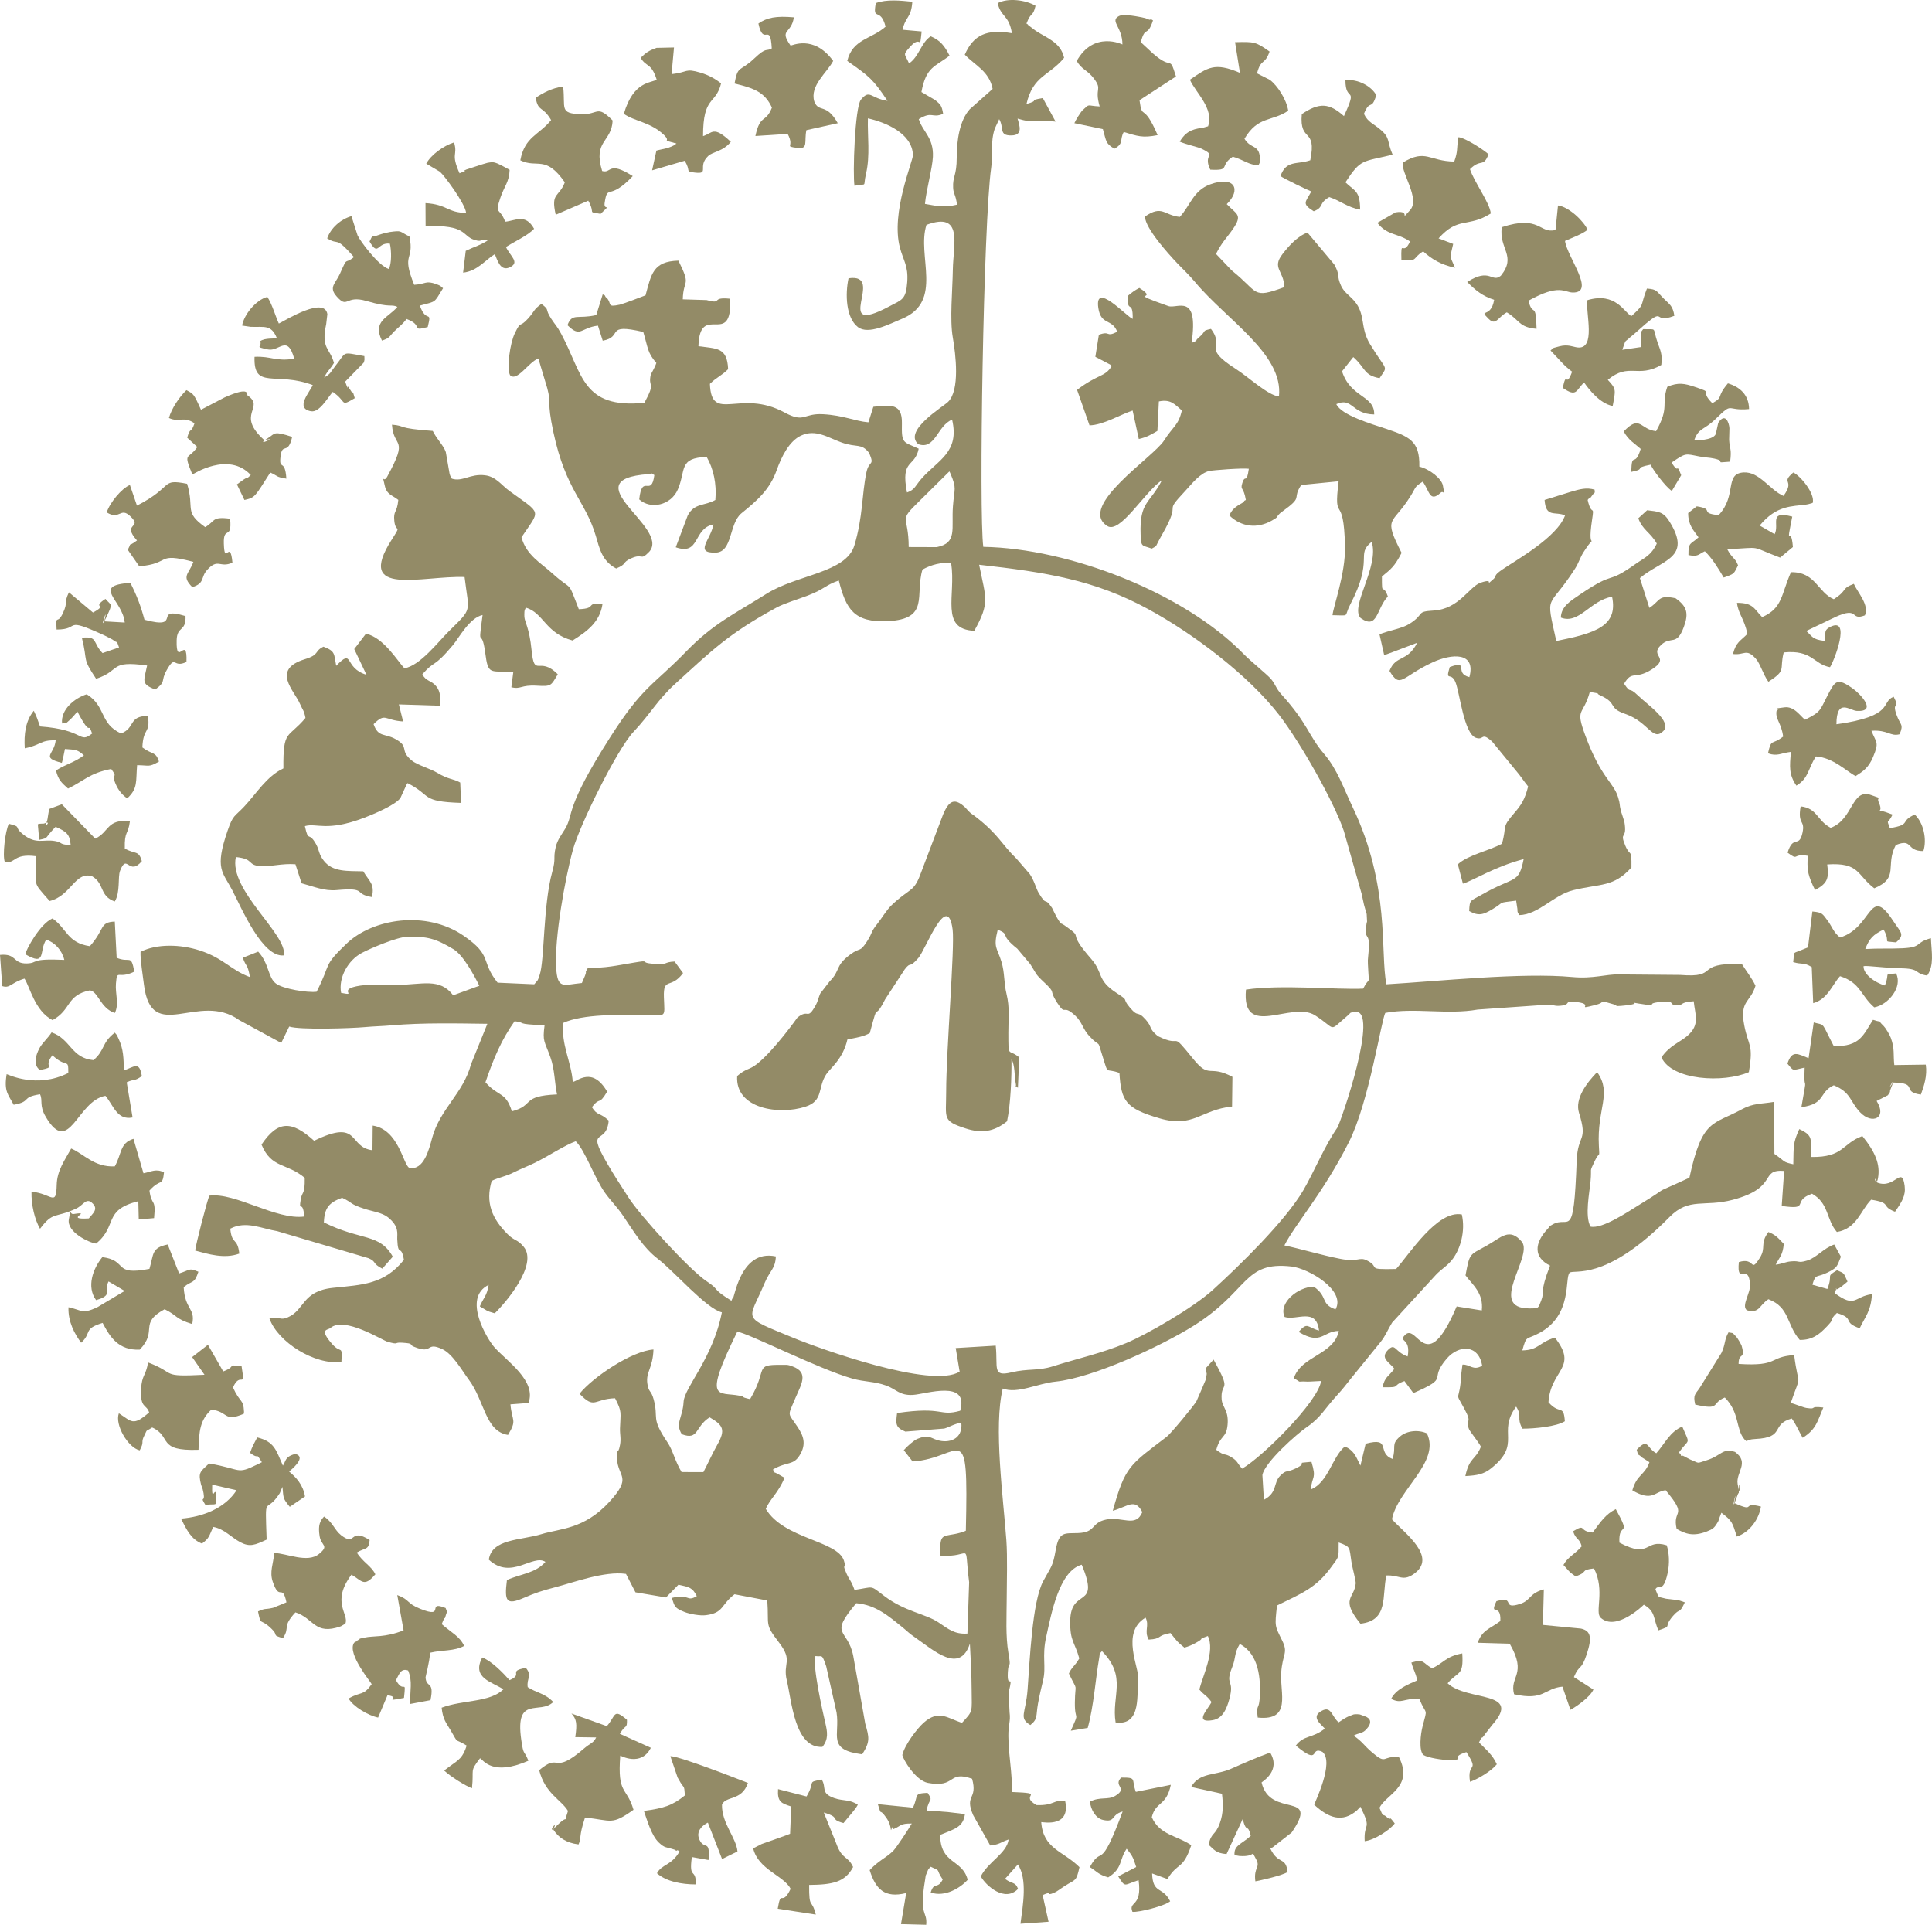 <?xml version="1.0" encoding="UTF-8"?> <svg xmlns="http://www.w3.org/2000/svg" xmlns:xlink="http://www.w3.org/1999/xlink" xmlns:xodm="http://www.corel.com/coreldraw/odm/2003" xml:space="preserve" width="173.073mm" height="172.432mm" version="1.1" style="shape-rendering:geometricPrecision; text-rendering:geometricPrecision; image-rendering:optimizeQuality; fill-rule:evenodd; clip-rule:evenodd" viewBox="0 0 2371.19 2362.41"> <defs> <style type="text/css"> .fil0 {fill:#938B67} </style> </defs> <g id="Слой_x0020_1">  <g id="_2147498049856"> <path class="fil0" d="M1182.28 1879.94c-0.79,0.25 -2.16,0.82 -3.15,1.1 -21.74,6.23 -26.26,-1.96 -24.94,28.19 40.1,3.14 28.5,-21.11 35.26,32.71l-2.13 63.03c-15.79,1.06 -23.18,-5.47 -35.36,-13.61 -16.39,-10.96 -41.12,-13.08 -66.84,-32.64 -18.15,-13.8 -11.57,-10.91 -36.36,-7.35 -4.28,-12.03 -6.02,-11.6 -9.44,-19.29 -7.47,-16.76 0.95,-3.03 -3.58,-16.76 -8.11,-24.63 -73.6,-26.27 -95.86,-63.35 5.23,-12.54 15.35,-19.5 22.96,-38.22 -0.79,-0.65 -2.13,-1.19 -2.69,-1.53 -16.49,-10.14 -8.41,-1.22 -11.38,-8.74 17.64,-10.08 24.58,-4.59 32.48,-17.03 9,-14.15 4.56,-24.58 -2.26,-34.96 -12.23,-18.62 -12.72,-11.9 -3.04,-35 6.97,-16.61 17.53,-31.91 -3.19,-39.4 -7.49,-2.71 -5.67,-1.83 -13.96,-1.93 -34.15,-0.39 -15.79,4.7 -38.21,42.06 -14.16,-3.2 -3.91,-2.48 -13.32,-4.31 -25.62,-4.97 -45.28,8.66 -2.42,-78.45 13.02,1.51 99.73,45.77 141.17,57.51 15.01,4.25 26.65,3.26 41.45,8.52 12.64,4.5 16.48,12.54 33.1,11.54 15.8,-0.95 69.09,-19.36 57.88,19.47 -26.44,7.35 -19.55,-5.71 -77.43,2.78 -1.74,13.63 -2.1,17.76 10.23,22.81l47.66 -3.75c5.85,-1.59 12.39,-5.96 20.95,-7.2 2.11,20.8 -15.62,25.69 -29.57,21.32 -8.69,-2.72 -10.66,-7.13 -24.54,-1.39 -3.82,1.58 -12.52,9.04 -16.51,13.8l10.82 13.86c61.27,-3.84 68.65,-58.61 65.34,84.99 -0.93,0.6 -2.31,0.96 -3.1,1.21zm-586.48 -551.59c10.39,-30.47 19.87,-52.47 35.78,-74.93 15.66,1.74 -1.22,3.57 36.79,4.9 -2.69,20.57 -0.23,18.64 7.24,39.61 5.24,14.73 4.92,30.25 8.03,45.32 -45.26,1.95 -27.03,13.49 -55.42,20.72 -7.69,-24.59 -16.21,-17.29 -32.43,-35.61zm-177.15 -109.76c-3.53,-18.71 8.6,-40.24 25.71,-49.17 11.57,-6.04 43.04,-19.27 55.01,-19.6 25.23,-0.7 35.07,2.01 57.19,15.2 11.93,7.11 25.42,32.19 31.72,44.84 -0.86,0.54 -2.19,0.83 -2.85,1.06 -0.66,0.23 -2.05,0.76 -2.86,1.03l-26.38 9.62c-16.62,-21.73 -37.38,-13.11 -71.33,-12.52 -11.45,0.2 -32.02,-0.94 -42.29,0.59 -31.37,4.67 -1.82,13.36 -23.92,8.95zm713.55 -519.52c10.63,-5.9 23.58,-9.44 35.21,-7.64 6.1,39.72 -14.22,80.85 28.36,82.81 19.37,-34.86 14.33,-39.12 5.96,-81.09 82.39,9.27 141.65,18.61 207.68,54.58 54.83,29.86 122.36,80.43 160.57,129.86 25.97,33.59 67.48,106.87 79.4,142.44l21.78 76.98c0.17,0.77 2.25,10.7 2.91,13.4 0.75,3.08 3.29,11.41 3.3,11.5l0.46 9.11c-0.07,0.6 -0.5,1.71 -0.6,2.32 -3.69,23.98 4.6,7.58 2.6,33.21 -1.19,15.22 -1.43,8.5 -0.48,25.59 0.98,17.61 1.63,5.83 -6.31,21.26 -30.5,1.61 -101.29,-5.29 -143.84,1.21 -5.67,62.05 56.04,13.12 84.86,31.62 27.1,17.39 15.53,20.93 39.51,0.64 5.56,-4.71 1.63,-3.55 9,-4.83 31.92,-5.54 -17.62,136.95 -21.24,142.06 -14.8,20.89 -29.54,56.04 -41.67,76.71 -22.23,37.89 -78.34,92.54 -110.89,122.18 -24.23,22.06 -81.66,55.11 -106.71,65.5 -30.31,12.58 -60.37,19.09 -90.03,28.52 -18.35,5.83 -30.05,2.41 -50.72,7.36 -23.94,5.74 -16.37,-5.71 -19.22,-32.8l-49.11 2.97 4.8 28.91c-33.79,21.78 -173.73,-28.93 -203.93,-41.4 -65.33,-26.99 -55.46,-19.63 -35.68,-66.69 6.99,-16.62 13.39,-17.9 14.05,-33.26 -45.42,-9.74 -51.26,57.08 -53.19,51.56 -0.2,-0.56 -0.78,1.96 -1.39,2.81 -25.82,-16.18 -12.76,-12.15 -30.25,-23.81 -21.56,-14.37 -82.58,-81.57 -95.95,-102.81 -6.44,-10.23 -12.51,-19.16 -19.35,-30.38 -37.74,-61.92 -8.07,-30.23 -5.01,-64.09 -10.72,-10.23 -14,-5.6 -20.6,-16.45 10.55,-13.79 7.98,-1.07 18.69,-19.11 -18.09,-31.07 -36.25,-12.9 -42.21,-11.82 -1.63,-24.47 -14.69,-46.56 -11.57,-72.6 24.51,-11.02 68.55,-9.86 99.63,-9.64 27.52,0.19 24.71,4.58 23.8,-21.74 -0.88,-25.63 8.6,-9.35 23.5,-29.72l-10.35 -14.14c-14.21,0.6 -7.16,4.28 -25.62,2.84 -19.92,-1.56 -1.87,-5.21 -24.7,-1.46 -18.95,3.11 -35.9,7.16 -55.85,6.04 -5.27,8.58 -0.75,2.26 -4.03,10.49l-3.61 8.43c-23.01,2.19 -29.97,8.47 -31.63,-19.19 -2.12,-35.27 10.89,-109.19 20.74,-144.81 8.37,-30.24 54.25,-123.06 74.02,-144.03 21.51,-22.83 29.11,-38.91 51.5,-59.3 44.19,-40.26 65.03,-61.29 124.36,-93.52 9.47,-5.14 26.85,-10.28 38.68,-14.84 20.41,-7.86 20.53,-12.35 37.65,-18.33 8.8,35.03 18.61,51.86 59.89,49.91 52.12,-2.47 33.35,-31.58 42.79,-63.31zm-16.92 -27.64c-0.14,-40.77 -13.6,-30.31 13.09,-56.42l36.83 -36.41c0.54,0.88 1.09,2.12 1.37,2.78 8,19.04 4.66,17.36 3,39.98 -2.05,27.93 5.75,45.02 -19.85,50.17l-34.43 -0.11zm155.66 -664.32c-11.69,-7.12 -33.96,-10.11 -46.53,-3.2 4.31,17.6 13.79,14.08 17.54,36.83 -31.01,-5.32 -47.12,2.04 -57.86,26.33 12.64,13.17 30.02,20.3 34.19,42.04l-28.13 24.97c-12.43,13.83 -15.96,38.46 -15.94,59.18 0.03,22.66 -5.12,22.84 -4.39,37.28 0.41,8.02 3.06,7.79 4.75,20.65 -15.19,3.46 -22.26,2.18 -39.34,-0.97 1.62,-17.22 9.13,-43.83 9.75,-57.8 1.06,-23.66 -12.54,-30.73 -17.36,-46.23 17.18,-10.39 15.67,-0.57 29.93,-6.5 -1.73,-10.13 -2.96,-11.26 -9.78,-16.93l-16.87 -9.82c5.79,-31.48 16.94,-30.95 34.49,-44.65 -5.84,-11.73 -11.51,-19.08 -23.13,-23.71 -11.8,7.54 -14.1,24.8 -26.55,33.21 -5.64,-12.79 -7.96,-9.87 1.17,-20.22 14.43,-16.36 11.53,6.87 14.27,-18.99l-23.44 -2.08c3.89,-16.98 10.5,-13.86 12.02,-34.38 -14.65,-1.47 -31.39,-3.28 -44.82,1.66 -4.32,23.4 5.54,4.03 12,28.91 -17.05,15.28 -40.45,14.94 -47.05,42.04 27.59,19.35 31.38,22.21 49.4,49.04 -20.87,-3.08 -21.65,-14.87 -32.63,-1.45 -7.46,9.12 -10.24,92.33 -7.87,105.68 16.82,-3.42 9.93,3.14 14.18,-15.04 5.17,-22.11 1.63,-45.8 2.26,-67.73 20.97,4.62 54.44,18.11 55.28,45.06 0.23,7.24 -27.28,70.37 -16.07,113.29 4.35,16.66 10.52,22.4 9.06,42.67 -1.56,21.64 -6.4,21.47 -21.68,29.61 -73.5,39.16 -2.99,-41.43 -50.37,-34.31 -4.19,19.52 -3.28,48.39 11.54,59.89 12.72,9.88 38.98,-3.9 54.21,-10.23 51.41,-21.4 17.69,-77.38 29.91,-115.25 45.55,-16.82 32.81,23.92 32.36,55.1 -0.36,25 -3.91,61.04 -0.06,83.07 3.62,20.73 9.03,64.83 -5.86,79.17 -6.49,6.24 -55.24,35.46 -36.55,51.83 20.99,7.56 23.42,-22.94 41.58,-30.05 9.37,40.07 -17.02,49.25 -37.41,72.23 -7.8,8.78 -8.14,13.82 -17.97,17.14 -8.14,-41.66 9.58,-30.07 14.37,-53.74 -19.14,-8.94 -21.15,-5.46 -20.6,-31.16 0.53,-24.65 -13.88,-22.63 -35.06,-20.28l-6.06 19.07c-17.15,-1.52 -30.22,-8.51 -55.47,-9.95 -24.95,-1.43 -22.6,11.35 -47.4,-2.1 -55.02,-29.82 -89.8,13.94 -91.66,-35.21 8.68,-8.46 13.98,-9.62 22.35,-17.96 -1.14,-27.3 -14.02,-24.96 -36.44,-28.23 1.66,-55.31 41.61,3.38 38.94,-58.25 -25.05,-2.57 -7.84,7.27 -28.9,1.64l-29.26 -0.91c0.73,-25.89 10.72,-15.13 -5.34,-47.47 -31.45,0.79 -33.32,16.98 -40.37,42.54 -3.54,1.47 -28.15,10.75 -31.58,11.48 -16.57,3.5 -9.14,-0.83 -16.06,-8.38 -0.35,-0.38 -1.57,-0.79 -1.82,-1.97 -0.25,-1.17 -1.09,-1.48 -3.1,-2.29l-7.91 25.4c-22.97,5.31 -29.71,-3.03 -35.33,12.43 16.31,16.02 15.8,3.12 37.41,0.55l5.86 18.49c26.04,-4.69 1.48,-22.02 49.77,-10.71 5.96,19.73 4.88,25.25 16.06,38.03 -2.29,6.65 -6.64,13.4 -6.8,14.08 -3.93,17.28 6.97,7.46 -7.9,34.84 -76.67,7.53 -75.54,-35.36 -102.12,-84.66 -5.77,-10.7 -6.42,-9.69 -12.12,-18.38 -8.88,-13.55 -1.01,-9.82 -12.11,-18.38 -9.98,7.01 -7.98,8.59 -16.34,17.89 -11.3,12.58 -8.2,1.31 -16.35,18.21 -6.02,12.5 -10.05,42.95 -5.88,51.33 8.38,8.8 22.76,-15.95 34.75,-20.43 0.49,1.02 0.76,2.42 1,3.24 0.24,0.81 0.69,2.24 0.98,3.23 0.29,0.99 0.62,2.14 0.93,3.22l7.98 26.56c5.44,20 -0.93,14.28 7.57,54.11 15.35,71.93 39.24,84.2 52.01,127.19 4.71,15.85 7.67,31.07 25.07,40.24 14.06,-5.87 6.69,-7.19 18.12,-12.36 15.43,-6.97 10.92,3.79 22.56,-8.33 26.03,-29.72 -96.1,-88.27 -1.03,-95.17 8.53,-0.62 0.31,-2.56 7.2,1.17 -3.77,28.38 -14.95,-3 -18.57,29.87 13.79,12.62 38.88,7.47 47.38,-12.18 10.24,-23.66 0.55,-38.92 35.43,-39.91 8.09,13.94 12.47,32.76 10.64,52.79 -13.27,7.57 -25.48,3.44 -33.88,18.89l-14.73 39.17c30.28,10.57 20.73,-22.94 46.28,-28.1 -3.22,18.86 -24.23,35.48 2.8,34.64 20.94,-0.65 16.07,-35.77 31.65,-48.35 19.03,-15.37 34.66,-29.02 42.99,-52.43 5.98,-16.8 15.43,-36.16 30.14,-42.89 18.08,-8.27 32.76,2.48 49.83,8.56 18.81,6.69 23.98,0.31 33.68,12.82 7.12,16.82 -0.12,8.06 -3.43,24.15 -5.67,27.61 -4.13,53.91 -14.65,89.16 -10.13,33.95 -69.93,35.59 -108.3,59.76 -38.37,24.17 -65.13,36.41 -97.85,70.2 -40.97,42.31 -53.14,42.24 -93.43,105.32 -57.03,89.3 -44.18,93.61 -55.5,112.7 -3.86,6.51 -9.5,13.34 -11.59,22.6 -3.29,14.67 0.58,12.89 -4.18,30.14 -11.32,40.97 -9.43,108.79 -15.42,126.4 -3,8.82 -1.36,5 -6.68,11.68l-45 -2c-21.37,-26.73 -5.65,-32.81 -41.62,-57.55 -46.33,-31.87 -111.8,-20.91 -143.65,9.58 -29.93,28.64 -18.35,23.07 -36.84,59.12 -11.05,1.39 -41.23,-3.39 -49.97,-10.1 -10.06,-7.73 -8.08,-24.3 -21.76,-39.14l-18.87 7.52c4.58,12.82 5.47,6.18 8.83,23.77 -23.64,-8.69 -32.34,-23.2 -61.5,-32.67 -24.01,-7.8 -53.09,-8.43 -72.83,1.66 -0.49,8.86 2.77,29.18 4.19,40.5 9.29,73.72 67.01,7.32 116.99,43.3l51.48 28 9.79 -20.12c12.67,4.3 76.23,2.21 92.68,0.7 11.27,-1.04 21.47,-1.17 32.94,-2.18 38.53,-3.38 80.37,-2.35 117.58,-1.89l-20.04 49.59c-9.49,35.76 -38.15,54.87 -47.71,90.43 -3.89,14.45 -10.34,40.4 -28.15,36.75 -7.54,-4.16 -12.98,-47.04 -44.83,-51.87l-0.28 30.29c-30.44,-3.65 -14.47,-39.47 -71.62,-11.64 -27.04,-24.39 -44.14,-25.69 -64.54,4.7 12.14,29.5 30.81,22.2 53.02,40.79 0.38,21.52 -3.23,16.34 -4.85,26.28 -2.93,18.01 2.36,-1.19 4.33,21.22 -34.41,4.63 -84.64,-29.78 -116.45,-25.63 -2.36,3.94 -17.07,61.3 -17.48,67.42 15.88,4.24 35.77,10.51 54.19,3.7 -2.42,-20.57 -9.09,-9.89 -11.1,-30.57 19.22,-10.24 39.32,0.2 57.62,3.05l112.28 33.24c10.04,4.5 3.81,6.18 16.68,12.78l12.87 -14.68c-16.14,-28.95 -38.88,-19.32 -84.57,-42.09 0.7,-17.86 6.32,-24.33 22.38,-30.22 14.23,6.69 8.4,7.4 28.01,13.73 9.34,3.01 21.05,4.45 28.21,10.19 14.26,11.44 11.16,20.09 11.45,26.86 0.99,23 4.64,4.93 8.19,25.36 -24.18,30.31 -50.96,30.59 -87.18,34.39 -38.21,4.01 -34.46,27.44 -55.48,36.22 -10.15,4.24 -8.7,-1.52 -22.39,1.4 10.22,28.92 55.51,57.36 88.33,53.32 1.09,-22.16 -0.16,-9.25 -11.25,-21.85 -16.86,-19.15 -5.36,-17.09 -2.35,-19.75 16.96,-15.02 63.88,15.19 70.6,16.97 14.95,3.97 6.37,0.28 17.53,1.01 15.85,1.04 7.44,2.02 14.49,4.93 24.33,10.06 13.56,-6.97 34.96,3.04 12.79,5.98 24.69,27.22 32.11,37.05 19.78,26.22 20.21,63.88 48.38,68.14 11.36,-18.82 4.86,-16.29 2.96,-37.51l22.11 -1.68c10.25,-27.13 -26.29,-51.04 -41.78,-68.36 -8.24,-9.22 -40.08,-60.57 -7.06,-76.55 -2.12,13.72 -6.55,15.94 -10.84,26.37 8.26,4.66 7.5,5.59 18.3,8.48 12.57,-12.06 53.91,-59.88 35.41,-81.76 -7.98,-9.44 -10.95,-6.74 -19.42,-15.15 -19.41,-19.26 -27.64,-38.92 -19.72,-65.61 9.18,-4.45 16.48,-5.11 26.58,-10.18 8.93,-4.48 17.5,-7.67 26.34,-12 16.95,-8.3 36.39,-21.43 50.19,-26.4 11.48,10.92 23.03,45.21 36.11,63.46 6.98,9.74 14.46,16.8 21.92,27.76 13.15,19.35 24.69,39.15 42.61,52.91 20.71,15.89 59.51,61.24 78.76,65.78 -10.93,56.24 -45.98,92.22 -46.96,109.68 -1.14,20.24 -10.75,26.21 -2.23,39.91 21.13,7.94 15.86,-9.29 34.15,-20.72 16.93,9.67 19.68,15.44 9.45,33.65 -6.89,12.27 -10.58,21.15 -17.09,33.6l-26.76 -0.07c-8.36,-13.84 -10.46,-26.33 -17.47,-36.7 -20.91,-30.94 -10.22,-28.32 -16.86,-52.72 -3.08,-11.32 -5.99,-7.9 -7.64,-18.84 -2.21,-14.71 6.61,-18.72 7.47,-42.15 -26.24,1.69 -74.06,33.58 -90.77,54.26 18.91,19.8 17.44,6.26 43.63,5.55 8.96,17.25 6.6,17.61 6.05,36.9 -0.23,7.99 1.52,12.34 0.02,20.47 -2.73,14.79 -4.72,0.8 -3.74,16.93 1.4,23.1 19.11,21.91 -9.47,53.02 -31.06,33.81 -60.74,32.57 -82.99,39.43 -25.67,7.91 -61.16,5.49 -64.81,31.39 27.47,25.61 54.01,-7.43 69.48,2.71 -12.34,14.15 -30.42,14.64 -47.25,22.28 -3.35,26.39 -0.78,31.22 20.89,21.82 13.13,-5.7 22.23,-8.78 37.5,-12.73 23.74,-6.15 61.39,-20.4 87.72,-16.61l11.65 22.6 37.46 6.29 15.29 -15.64c13.07,2.84 17.31,3.44 22.51,14.05 -13.16,7.69 -8.49,-3.53 -30.67,2.2 3.66,10.85 3.46,12.46 15.74,17.3 6.19,2.44 18.84,4.81 26.22,3.86 22.09,-2.87 17.95,-12.66 35.04,-25.68l40.19 7.66c2.24,31.38 -3.68,28.05 14.12,51.22 18.26,23.78 4.39,24.61 9.91,47.26 5.79,23.77 9.41,83.27 43.59,81.18 7.69,-9.38 6.19,-18.26 3.64,-29.17 -3.38,-14.5 -16.22,-71.36 -12.12,-82.31 8.44,1.46 7.49,-4.05 13.15,12.52l12.73 56.76c4.45,28.01 -12.23,45.75 31.45,51.36 10.01,-15.53 8.58,-20.85 3.77,-37.56l-14.78 -83.48c-6.91,-34.27 -30.57,-23.74 3.71,-64.45 24.08,2.04 39.87,15.92 56.86,29.65 7.17,5.8 7.11,6.64 14.74,11.92 23.75,16.41 55.41,45.88 67.89,8.06 1.09,19.63 2.01,36.66 2.13,56.48 0.16,28.16 2.2,25.61 -11.92,40.78 -18.38,-6.24 -28.72,-16.45 -47.1,-0.06 -7.7,6.86 -23.02,26.67 -26.02,39.42 0.69,5.13 16.12,31.45 31.45,34.32 34.93,6.54 24.01,-15.76 54.15,-5.09 7.21,26.03 -9.66,19.17 1.25,44.51l21.04 37.41c12.96,-1.67 10.35,-3.19 22.56,-7.39 -2.34,17.22 -25.29,27.37 -34.14,45.31 6.17,11.4 29.56,32.23 45.72,15.29 -3.75,-9.22 -5.89,-4.92 -16.04,-12.25l15.84 -17.7c11.85,18.02 6.21,49.8 3.14,72.78l34.49 -2.43 -7.27 -32.75c13.95,-6.21 2.28,1.96 13.81,-2.73 3.8,-1.55 7.36,-4.63 13.33,-8.46 13.31,-8.55 14,-4.74 18.07,-23.08 -20.39,-20.24 -44.47,-22.19 -46.94,-55.31 4.14,0.23 36.18,6.26 29.35,-26.03 -13.96,-2.02 -13.18,5.96 -35.05,5.14 -22.93,-12.7 14.1,-14.36 -30.47,-16.06 0.9,-24.17 -3.91,-42.75 -4.17,-68.58 -0.15,-14.31 2.95,-18.16 1.49,-29.04l-1.19 -24.3c6.52,-26.77 -2.21,-1.9 -0.95,-25.31 0.84,-15.48 4.41,-1.68 0.68,-23.55 -3.56,-20.91 -2.13,-44.16 -2.07,-65.78 0.06,-22.09 1.1,-51.56 -0.44,-72.77 -3.76,-51.88 -15.81,-139.33 -4.4,-185.91 17.96,6.88 42.66,-6.23 64.74,-8.47 46.4,-4.72 129.68,-43.7 168.93,-68.18 68.96,-43.02 61.18,-79.83 120.66,-73.1 21.3,2.41 67.27,29.54 54.1,52.55 -18.78,-6.33 -8.93,-15.71 -26.75,-27.85 -19.71,0.33 -43.74,20.45 -35.69,37.22 14.46,4.79 38.89,-12.29 42.19,16.71 -14.7,-3.94 -13.72,-11.25 -25.04,1.61 28.22,16.97 29.47,-0.92 49.32,-1.21 -5.94,29.53 -46.24,30.45 -55.21,58.03 11.55,6.67 1.86,3.26 16.72,4.23 1.77,0.12 14.04,-0.73 16.75,-0.79 -3.56,25.23 -71.44,92.82 -96.95,107.6 -6.27,-6.88 -5.13,-9.13 -13,-13.98 -9.35,-5.77 -7.51,-0.62 -18.71,-9.15 5.08,-18.86 12.32,-13.56 13.88,-30.84 1.61,-17.76 -6.56,-21.13 -7.28,-31.2 -1.54,-21.38 11.8,-8.4 -5.7,-40.83 -1.31,-2.43 -2.76,-5.25 -4.21,-7.87l-9.7 10.7c-0.63,10.23 3.15,-0.69 -0.01,14.09 -0.08,0.38 -9.99,23.69 -11.22,26.11 -2.41,4.75 -31.49,39.9 -36.55,43.77 -45.27,34.7 -50.93,35.67 -66.23,90.91 19.02,-5.44 27.05,-15.86 36.26,1.6 -8.06,19.55 -24.68,5.02 -44.44,9.18 -19.2,4.05 -11.93,15.82 -34.76,16.57 -16.35,0.54 -23.03,-2.22 -27.09,20.65 -3.65,20.63 -5.01,19.19 -15.28,38.22 -13.72,25.42 -16.6,98.41 -19.28,133.41 -2.26,29.51 -11.2,34.52 3.4,43.35 9.53,-7.61 6.62,-10.85 9.4,-26.35 1.96,-10.93 4.08,-19.42 6.25,-28.48 4.01,-16.74 -1.53,-29.59 3.77,-53.26 6.27,-27.97 15.65,-80.91 43.63,-88.73 23.35,55.92 -13.49,26.76 -14.11,69.08 -0.37,25.24 5.6,25.72 11.14,45.97 -5.42,9.44 -9.46,10.83 -12.76,18.56 11.61,24.38 7.66,8.73 7.33,35.47 -0.32,25.16 6.54,8.8 -4.98,34.67l20.73 -3.4c7.32,-25.9 9.68,-60.76 13.95,-84.99 1.89,-10.71 -1.01,-3.75 3.56,-9.25 31.26,31.81 11.46,54.76 16.74,87.5 32.69,4.69 25.47,-37.01 27.73,-53.07 1.85,-13.17 -22.06,-57.4 9.04,-75.52 5.05,10.05 -2.12,16.01 3.82,26.91 16.95,-0.86 9.14,-4.97 26.76,-8.04 8.9,10.96 7.65,10.27 17.07,17.87 5.33,-1.53 8.29,-2.7 13.51,-5.52 13.98,-7.56 0.49,-3.59 15.28,-8.7 9.17,18.47 -6.43,49.05 -10.4,65.73 6.86,7.91 8.61,6.66 14.9,15.29 -4.03,8.58 -22.39,26.3 1.47,22.27 11.97,-2.02 17.1,-13.33 20.61,-26.59 6.38,-24.11 -6,-15.43 3.25,-38.32 5.02,-12.41 1.98,-16.18 9.34,-28.59 23.79,12.48 25.94,43.12 24.49,66.86 -0.06,0.96 -0.25,1.97 -0.35,2.94 -1.05,10.3 -4.09,4.9 -2.09,20.51 42.03,4.35 27.07,-30.2 28.78,-54.86 1.66,-23.93 8.94,-24.02 1.22,-39.7 -9.13,-18.55 -9.2,-16.76 -6.33,-42.99 30.16,-14.88 47.91,-21.34 66.59,-47.25 9.61,-13.33 9.07,-9.68 9.1,-30.1 15.24,5.43 12.84,5.93 15.63,23.6 1.34,8.48 5.58,23.1 5.27,26.74 -1.58,18.45 -19.41,18.19 5.8,49.33 34.98,-3.82 26.1,-34.33 31.91,-59.18 15.71,-0.8 19.74,7.45 32.83,-1.32 31.42,-21.06 -11.29,-51.11 -26.03,-67.64 6.95,-36.54 59.88,-70.25 42.9,-105.43 -10.33,-4.75 -24.57,-3.5 -33.01,3.79 -11.58,10 -4.27,12.14 -9.17,27.54 -20.09,-7.31 -0.53,-27.35 -33.02,-18.65l-6.42 26.87c-0.52,-0.82 -0.97,-2.07 -1.25,-2.64 -4.76,-9.81 -7.57,-16.51 -17.86,-20.8 -15.58,12.69 -20.39,44.27 -41.8,52.69 1.69,-17.55 7.25,-12.27 0.82,-33.93 -24.28,2.33 -0.81,-0.57 -19.94,8.4 -11.37,5.33 -10.35,0.78 -18.26,8.57 -9.1,8.96 -3.02,20.61 -20.18,29.68l-1.84 -30.37c2.76,-15.83 43.18,-51.2 54.39,-58.8 17.16,-11.62 21.94,-22.5 37.19,-39.12 8.19,-8.93 10.18,-12.05 17.45,-21.04l35.85 -44.17c6.73,-8.44 8.86,-15.18 14.3,-23.96l54.85 -59.82c8.35,-7.89 13.84,-10.61 19.78,-18.63 8.87,-11.98 15.68,-33.33 10.95,-54.28 -30.07,-5.78 -64.42,48.91 -80.63,66.9 -39.26,0.92 -17.88,-1.73 -36.22,-10.68 -9.14,-4.46 -10.33,2.54 -32.36,-1.79 -23.55,-4.62 -48.16,-12.15 -68.53,-16.45 13.42,-26.54 47.17,-63.5 79.06,-126.61 24.97,-49.4 39.99,-151.13 44.83,-158.81 35.9,-6.65 76.58,2.56 113.33,-4.07l78.85 -5.5c15.25,-1.31 13.37,1.5 21.84,0.89 16.21,-1.18 2.46,-7.12 21.99,-4.46 21.05,2.87 -3.94,9.8 21.15,3.62 15.89,-3.91 2,-6.96 22.13,-1.23 6.37,1.81 1.71,2.89 10.05,2.16 35.3,-3.1 -2.15,-6.14 30.44,-1.52 18.09,2.57 -3.62,-1.04 17.27,-3.26 22.05,-2.34 7.78,3.95 21.89,3.94 7.34,-0.01 1.89,-3.63 19.52,-4.84 1.71,16.85 8.01,28.57 -7.54,42.25 -9.14,8.04 -21.76,11.75 -32.07,26.64 12.96,28.44 76.22,31.59 107.3,18.13 5.93,-35.19 -0.54,-30.94 -5.67,-57.51 -5.93,-30.72 7.77,-27.86 13.8,-48.53 -3.84,-8.62 -12.02,-18.93 -16.83,-26.88 -60.45,-1.32 -25.66,17.58 -75.67,13.59l-75.34 -0.63c-15.62,-0.38 -31.3,5.61 -57.13,3.21 -61.94,-5.76 -164.28,5.17 -227.99,8.94 -7.95,-38.88 5.24,-119.9 -41.69,-217.93 -11.1,-23.2 -18.49,-45.79 -34.61,-64.6 -19.76,-23.06 -19.53,-36.73 -52.73,-73.46 -6.52,-7.21 -7.1,-12.01 -12.25,-18.3 -4.73,-5.78 -24.9,-21.8 -33.91,-31.06 -72.73,-74.72 -213.4,-129.74 -319.59,-131.56 -5.54,-39.8 0.07,-397.67 9.67,-465.28 2.65,-18.69 -1.33,-30.26 4.39,-48l5.45 -11.68c6.36,10.77 -0.97,20.33 15.21,19.97 13.84,-0.31 10.06,-11.37 7.31,-20.67 21.74,6.58 20.69,0.53 46.7,3.72l-15.71 -28.91c-20.36,3.51 -1.42,1.97 -20.06,7.32 8.28,-35.54 28.12,-34.46 46.21,-56.76 -4.36,-19.15 -20.86,-23.92 -34.98,-33.22l-9.07 -6.87c-0.35,-1.25 -1.49,-1.25 -2.16,-1.95 6.1,-15.7 7.69,-7.23 11.14,-21.74z"></path> <path class="fil0" d="M1448.02 266.2c-19.53,-1.96 -21.51,-15.13 -42.87,-0.38 0.77,14.71 28.21,45.08 39.43,56.96 6.99,7.41 14.05,13.72 22.23,23.49 39.05,46.69 108.55,88.44 102.91,140.32 -13.56,-1.33 -37.02,-23.53 -52.83,-33.68 -43.62,-28.01 -12.09,-24.51 -30.65,-49.24 -12.54,2.95 -3.77,1.23 -15.85,11.46 -4.37,3.7 1.36,1.91 -7.89,5.78 8.94,-62.51 -17.7,-41.39 -28.64,-45.27 -54.65,-19.4 -9.22,-5.85 -35.53,-22.25 -5.75,2.88 -9.71,6.04 -13.8,9.47 -1.81,23.31 6.09,3.67 5.68,28.53 -7.8,-2.96 -47.26,-46.97 -42.18,-13.26 3.24,21.52 17.06,12.69 23.17,29.1 -14.47,7.3 -7.82,-1.75 -22.52,3.69l-4.34 27.01 18.01 9.44c0.46,0.36 1.48,1.17 2.05,1.91 -8.07,13.67 -16.45,9.41 -42.48,29.22l15.26 43.55c16.72,-0.26 38.23,-13.42 52.92,-18.17l7.57 34.95c10.38,-2.24 15.92,-5.99 22.84,-9.93l1.8 -36.21c14.52,-3.02 19.28,3.41 28.22,11.09 -4.27,18.67 -10.76,19.37 -21.88,36.93 -12.95,20.44 -106.59,80.76 -69.81,104.82 15.84,10.36 45.21,-41.08 67.29,-56.2 -14.82,29.05 -27.71,25.92 -26.22,66.58 0.58,15.89 1.2,12.96 13.72,17.43 7.76,-4.37 3.13,-0.57 12.47,-16.86 26.58,-46.37 -1.25,-22.08 29.22,-54.61 7.28,-7.78 17.41,-21.17 28.77,-23.78 4.63,-1.06 40.61,-3.8 48.64,-2.72 -2.96,20.36 -4.34,5.47 -8.06,17.78 -2.69,8.91 1.67,3.81 4.39,20.47 -0.68,0.68 -1.92,0.56 -2.28,1.79 -0.79,2.7 -13.39,5.2 -17.89,17.32 15,14.42 34.45,16.25 52.09,6.23 9.76,-5.55 3.75,-3.11 10.27,-9.19l10.88 -8.21c15.32,-12.36 4.16,-10.17 14.95,-26.31l45.86 -4.53c-6.72,54.94 6.33,11.09 7.83,80.18 0.72,33.14 -14.51,74.05 -15.33,84.18 22.47,0.21 13.53,2.78 21.58,-12.71 29.94,-57.63 6.15,-60.98 26.51,-77.37 9.77,30.38 -27.24,79.62 -13.56,93.6 21.1,14.79 19.08,-11.39 33.39,-26.5 -6.34,-17.93 -7.41,2.02 -7.27,-24.5 11.25,-9.2 15.44,-12.19 24.13,-29.01 -23.13,-45.33 -11.47,-33.67 10.59,-69.02 7.98,-12.79 4.54,-11.3 15.33,-18.39 8.18,10.52 8.11,26.13 21.69,13.92 4.42,-4.81 6.18,7.72 3.05,-9.26 -1.51,-8.2 -16.05,-20.06 -28.88,-23.12 0.7,-32.02 -12.62,-36.91 -41.93,-46.78 -15.53,-5.23 -53.77,-16.15 -59.96,-29.93 19.94,-8.97 18.74,12.34 46.5,12.68 0.54,-23.66 -29.08,-20.26 -39.48,-52.97l13.81 -17.46c15.65,13.89 12.26,22.09 32.24,25.91 10.77,-16.61 9.41,-6.91 -11.8,-41.94 -12.52,-20.67 -4.79,-36.41 -19.48,-53.17 -5.5,-6.27 -12.51,-10.63 -15.94,-18.27 -6.14,-13.69 -0.43,-11.62 -8.38,-26.21l-32.87 -39.14c-12.34,4.4 -23.31,16.86 -30.7,26.47 -13.33,17.33 1.73,20.23 2.32,40.51 -40.46,14.89 -30.82,6.38 -64.56,-20.44l-19.32 -20.32c7.47,-14.84 12.86,-19.14 20.81,-30.65 12.36,-17.92 4.22,-17.97 -7.62,-30.47 18,-17.43 10.04,-35.38 -20.28,-24.27 -20.92,7.66 -24.09,25.5 -37.35,39.92z"></path> <path class="fil0" d="M488.85 613.62c-1.58,16.58 -6.19,12.48 -4.91,25.67 1.53,15.84 9.76,2.82 -3.31,23.3 -45.24,70.9 37.26,43.74 89.55,45.62 5.45,44.75 10.27,37.35 -19.51,66.79 -13.02,12.87 -35.18,42.08 -54.34,45.21 -7.81,-7.98 -25.38,-37.87 -47.19,-42.42l-14.37 18.85 15 31.53c-28.36,-8.43 -15.26,-33.7 -37.14,-11.02 -2.78,-15.08 -1.07,-17.92 -15.67,-23.46 -11.76,5.75 -4.15,9.64 -22.69,15.34 -41.84,12.85 -13.08,38.48 -6.03,54.97 3.32,7.78 4.71,7.16 6.68,17.16 -21.61,25.76 -27.54,13.4 -27.09,61.93 -20.74,9.69 -33.06,30.92 -48.33,47.07 -12.02,12.7 -13.36,9.64 -20.18,29.43 -16.26,47.15 -5.97,50.54 5.69,72.91 11.44,21.96 36.98,83.15 63.41,80.1 4.49,-25.87 -67.98,-80.19 -58.94,-120.7 23.43,2.44 12.86,9.85 30.85,11.31 9.9,0.81 25.96,-3.73 42.25,-2.47l7.57 23.36c15.24,4.06 27.88,9.74 42.93,8.37 39.02,-3.55 19.79,4.7 43.41,8.54 3.63,-16.45 -3.2,-18.91 -10.64,-31.59 -19.96,-0.53 -37.43,0.98 -48.4,-12.95 -6.68,-8.48 -5.25,-12.82 -9.73,-20.71 -9.22,-16.26 -8.98,-0.81 -13.53,-21.81 14.5,-4.24 26.33,7.4 72.8,-10.28 10.34,-3.94 38.75,-15.67 44.5,-24.38l7.2 -15.72c0.28,-0.54 0.86,-1.71 1.49,-2.43 30.45,15.45 15.41,22.68 65.72,24.29l-1.06 -24.99c-9.37,-5.18 -13.82,-3.26 -28.61,-12.17 -8.03,-4.83 -24.49,-9.49 -30.96,-14.92 -15.72,-13.18 -2.14,-16.19 -19.6,-26.1 -13.3,-7.55 -21.47,-1.85 -27.17,-18.48 14.85,-14.65 13.05,-4.7 36.24,-3.31l-5.2 -20.91 50.75 1.61c0.2,-10.89 0.38,-17.27 -4.97,-23.93 -5.95,-7.41 -12.31,-5.62 -16.98,-14.62 15.94,-18.27 13.21,-6.74 37.6,-35.9 7.41,-8.86 20.34,-33.51 36.34,-36.85 -6.13,46.4 -1.32,11.79 3.23,46.27 3.63,27.48 5.26,22.56 34.53,23.14l-2.45 19.21c12.07,2.91 11.34,-3.08 31.11,-1.92 18.35,1.08 17.33,0.12 25.87,-13.95 -23.12,-23.53 -28.65,5.83 -32.21,-30.05 -2.65,-26.77 -8.32,-34.11 -8.77,-40.26 -0.06,-0.85 -0.08,-2.01 -0.07,-2.83 0.13,-6.35 0.19,-4.92 1.88,-8.69 21.97,6.53 23.62,31.24 57.33,40.34 17.74,-11.09 33.63,-22.7 36.73,-44.85 -22.42,-1.99 -5.47,5.59 -29.09,6.45 -14.75,-37.97 -6.27,-20.24 -32.66,-44.15 -13.76,-12.48 -31.9,-22.21 -37.67,-44.13 23.2,-34.79 25.46,-27.49 -14.51,-56.61 -10.55,-7.69 -16.73,-17.84 -30.29,-19.49 -18.2,-2.21 -27.61,8.38 -40.69,4.15 -0.64,-0.87 -1.27,-3.44 -1.45,-2.91 -0.18,0.53 -1.08,-2.21 -1.31,-3.01l-4.63 -26.64c-2.95,-8.68 -10.93,-15.52 -16.02,-26.03 -45.74,-3.26 -32.38,-6.32 -50.07,-7.7 1.95,29.98 21.31,14.14 -5.83,63.81 -4.98,9.12 -6.57,-5.72 -3.04,10.9 2.38,11.19 9.1,11.68 16.65,17.65z"></path> <path class="fil0" d="M1895.72 613.62c1.51,22.29 12.64,13.61 25.11,18.96 -9.73,27.06 -60.3,54.9 -77.35,66.68 -11.74,8.11 -5.59,7.19 -10.79,11.7 -13.18,11.46 4.32,-2.58 -15.64,4.3 -13.84,4.77 -26.24,32.22 -57.44,34.11 -22.75,1.38 -9.99,3.82 -29.7,16.3 -9.28,5.88 -24.56,7.9 -36.84,12.84l5.78 25.62c13.24,-4.71 26.49,-10.01 40.5,-15.24 -12.21,24.2 -26.09,14.46 -34.01,34.52 13.52,22.61 14.61,7.29 52.86,-10.46 23.58,-10.94 53.59,-13.03 45.21,18.11 -19.63,-4.88 0.91,-21.41 -24.09,-12.39 -5.72,19 1.45,5.07 6.99,18.53 5.29,12.84 10.35,63.48 25.22,68.37 10.34,3.4 5.92,-8 19.95,4.76l29.31 35.74c5.44,6.24 8.61,11.71 14.71,19.19 -3.97,15.72 -8.29,22.57 -16.79,32.37 -16.62,19.15 -8.79,14.87 -15.32,37.91 -16.31,8.77 -41.88,13.87 -54.15,25.28l6.22 23.73c13.24,-4.03 38.5,-20.72 74.57,-30.13 -6.3,31.19 -10.71,20.25 -51.91,43.91 -13.86,7.96 -14.26,5.4 -14.97,19.83 11.6,6.5 17.38,4.4 28.51,-2.21 16.44,-9.76 4.61,-7.39 29.13,-10.57l1.09 7.33c1.36,6.75 -0.76,4.74 2.74,10.44 23.83,-0.59 42.06,-24.67 66.19,-30.58 34.07,-8.34 49.36,-3.41 71.5,-27.92 0.24,-24.85 -1.35,-11.93 -7.58,-26.85 -7.76,-18.6 2.86,-5.86 -1.12,-29.3l-2.73 -8.53c-0.27,-0.92 -0.68,-1.88 -0.94,-2.82 -0.27,-0.96 -0.56,-1.94 -0.81,-2.93 -1.95,-7.75 -0.24,-6.18 -3.29,-15.94 -5.75,-18.4 -20.96,-23.66 -40.04,-75.24 -12.97,-35.08 -2.94,-23.52 5.42,-53.82 16.87,2.96 4.87,0.65 13.26,4.45 21.31,9.66 8.4,15.04 30.15,22.51 28.82,9.9 33.62,34.25 46.73,21.13 11.6,-11.61 -19.56,-32.55 -30.8,-43.52 -13.13,-12.8 -7.97,-0.73 -17.3,-14.64 10.14,-17.18 12.87,-4.29 33.85,-17.47 23.93,-15.03 -3.46,-16.07 11.58,-30.15 12.41,-11.61 18.95,2.26 27.95,-22.14 6.22,-16.87 3.74,-25.24 -10.21,-35.13 -21.71,-4.61 -18.26,2.78 -32.12,11.85l-11.65 -36.6c27.17,-22.81 64.77,-24.09 36.11,-69.73 -7.44,-11.86 -13.36,-11.81 -27.19,-13.53l-10.84 9.85c5.02,14.3 14.76,17.14 22.66,31.04 -7.03,14.89 -15.34,17.49 -25.57,24.74 -39.06,27.68 -22.59,6.48 -69.09,38.06 -11.7,7.95 -22.71,14.59 -23.08,28.05 22.28,8.85 36.32,-21.32 62.89,-25.56 7.52,36.27 -20.77,44.68 -68.48,54.3 -13.62,-61.14 -10.27,-36.67 23.2,-89.08 4.35,-6.81 6.12,-13.7 10.5,-20.41 19.18,-29.39 3.27,6.74 10.18,-39.07 3.09,-20.5 -0.49,-2.89 -5.39,-24.54 0.59,-0.7 1.8,-2.52 2.03,-1.87 0.32,0.9 2.46,-2.19 3.5,-3.67 3.74,-5.37 3.41,-1.3 2.95,-7.13 -10.15,-2.82 -17.81,-0.72 -29.75,2.86l-31.58 9.81z"></path> <path class="fil0" d="M904.75 1320.71c-2.55,40.33 51.6,48.16 83.97,37.55 22.22,-7.28 14.59,-23.42 25.34,-39.68 5.05,-7.64 20.44,-18.59 25.98,-42.74 13.84,-2.88 18.63,-3.33 27.45,-7.81 12.25,-45.15 3.15,-10.51 18.85,-41.46l24.1 -36.89c8.29,-10.7 4.37,0.33 16.74,-13.93 8.96,-10.33 35.63,-83.22 42.01,-34.91 2.81,21.27 -7.94,149.69 -7.93,198.98 0.01,33.21 -5.19,35.73 24,45.21 19.09,6.2 34.8,4.22 50.72,-8.82 4.47,-21.41 5.66,-54.01 5.42,-76.21 4.4,7.29 3.71,21.71 4.85,27.34 2.6,12.8 -3.42,0.49 3.03,7.9l1.66 -37.46c-13.83,-11.56 -13.28,2.12 -13.37,-30.29 -0.05,-17.62 1.86,-30.81 -2.24,-47.57 -3.39,-13.88 -2.11,-25.9 -6.15,-39.27 -5.44,-18 -10.34,-16.83 -4.61,-39.67 16.43,6.99 0.56,4.81 23.92,23.36l15.92 18.89c7.8,12.11 5.74,11.82 16.47,21.84 16.51,15.4 5.39,8.29 16.47,25.44 11.53,17.85 5.8,0.75 22.28,16 8.57,7.93 9.21,16.37 17.13,24.94 15.09,16.33 9,1.18 16.59,25.43 7.46,23.85 2.88,13.36 20.54,20 2.16,34.57 7.72,43.51 48.97,55.64 42.12,12.39 50.54,-10.38 89.28,-14.42l0.45 -36.42c-28.84,-15.43 -27.71,3.15 -47.81,-21.63 -30.39,-37.48 -11.6,-12.53 -43.79,-28.39 -11.73,-9.78 -6.42,-10.72 -14.76,-20.12 -11.11,-12.53 -8.2,-1.5 -19.53,-14.93 -10.98,-13.02 0.72,-6.8 -16.4,-17.93 -24.55,-15.96 -15.8,-24.28 -30.96,-41.64 -32.81,-37.58 -6.54,-22.8 -32.11,-40.78 -7.91,-5.56 -3.13,0.81 -9.52,-9.19 -1.65,-2.59 -6.2,-12.27 -6.47,-12.68 -10.02,-14.87 -5.52,-0.43 -16.29,-18.14 -3.41,-5.6 -5.47,-15.31 -11.06,-23.41l-16.34 -18.92c-18.6,-17.98 -21.87,-29.77 -50.56,-51.81 -6.6,-5.07 -3.49,-2 -8.5,-6.78l-3.7 -4.17c-12.77,-11.84 -19.67,-9.47 -27.26,8.37l-28.38 74.84c-8.02,21.05 -13.28,15.73 -35.51,37.24 -5.27,5.1 -11.89,15.97 -16.45,21.68 -9.16,11.44 -5.72,10.6 -12.81,21.7 -9.62,15.08 -7.62,6.61 -21.32,16.89 -18.64,13.99 -11.24,19.08 -24.74,32.52l-11.68 15.11c-1.9,4.41 -3,9.83 -5.29,13.93 -11.2,20.11 -8.08,3.77 -22.66,15.49 -0.01,0 -28.63,40.5 -49.97,57.22 -9.42,7.38 -12.94,4.89 -23.98,14.53z"></path> <path class="fil0" d="M1952.02 1505.45c-7.16,-12.87 -1.17,-41.93 0.07,-55.4 1.74,-18.87 -2.08,-9.51 5.3,-25.34 5.91,-12.67 5.85,-1.46 4.93,-18.55 -2.46,-45.67 16.47,-64.19 -2.13,-90.31 -12.48,12.83 -27.7,32.55 -22.24,50.01 11.24,35.92 -1.61,25.62 -2.85,59 -3.72,100.39 -9.05,66.24 -29.57,78.01 -6.25,3.58 -1.36,0.4 -6.1,5.44 -16.71,17.76 -17.23,35.15 2.98,45.07 -13.46,34.47 -6.04,30.55 -10.92,42.99 -3.82,9.74 -2.83,9.44 -14.09,9.51 -52.62,0.32 4.4,-63.39 -9.48,-81.6 -15.43,-18.41 -25.57,-5.24 -43.47,4.7 -21.27,11.81 -20.51,8.46 -25.8,36.35 8.77,11.76 22.31,21.63 20,43.03l-30.84 -4.92c-37.96,89.02 -48.22,19.26 -63.46,35.1 -8.71,9.05 7.53,2.77 3.31,26.3 -16.14,-5.65 -14.93,-17.33 -24.2,-7.93 -10.28,10.42 2.33,15.17 7.87,23.09 -7.32,9.76 -11.76,9.81 -14.5,22.61 24.35,0.5 9.98,-1.64 26.92,-7.57l10.93 14.74c46.77,-20.31 17.17,-14.82 41,-42.36 14.79,-17.09 39.02,-17.54 43.47,8.76 -11.4,6.74 -14.97,-1.96 -24.24,-1.32l-1.45 11.28c-1.89,37.69 -9.14,19.25 3.55,42.47 11.17,20.42 0.63,11.77 5.9,25.34 1.29,3.32 11.31,15.17 14.66,21.61 -6.72,16.86 -14.18,12.64 -19.1,36.1 14.37,-0.86 22.36,-2.09 31.65,-9.51 38.25,-30.52 6.91,-43.5 30.69,-75.79 8.01,12.73 -0.04,12.66 7.64,27.12 14.82,0.03 42.25,-2.61 52.12,-9.15 -1.56,-21.58 -6.16,-7.28 -20.08,-23.28 2.49,-40.42 37.24,-41.95 7.84,-79.35 -19.98,6.03 -19.57,15.25 -39.98,15.72 5.54,-19.33 3.92,-12.24 20.97,-21.41 41.16,-22.14 30.77,-67.85 37.11,-73.86 5.17,-4.9 43.05,12.28 122.66,-68.46 24.15,-24.5 42.63,-11.78 77.75,-21.14 56.79,-15.14 31.92,-37.67 62.89,-35.4l-2.97 43c36.26,5.21 11.21,-5.77 37.14,-15.03 21.04,11.7 17.28,31.7 30.58,46.98 24.6,-4.23 28.78,-26.15 42.04,-39.63 26.41,4.15 10.94,7.81 29.3,14.77 8.65,-12.43 13.41,-19.98 11.79,-31.97 -3.42,-25.32 -12.01,4.5 -33.45,-3.73 -5.88,-13.45 -1.56,7.84 0.8,-5.65 2.95,-16.85 -3.42,-32.05 -19.21,-51.54 -25.35,9.34 -22.69,26.23 -62.63,25.66 -1.09,-21.77 3.14,-25.87 -14.79,-34.2 -7.94,17.36 -6.81,20.73 -7.35,43.16 -13.68,-2.92 -9.47,-3.25 -23.19,-12.7l-0.39 -63.87c-15.33,2.59 -25.68,1.53 -39.11,8.86 -36.31,19.81 -49.12,11.61 -64.82,84.23 -55.36,25.61 -14.46,4.44 -62.05,33.55 -13.42,8.21 -45.11,29.82 -59.42,26.43z"></path> <path class="fil0" d="M1784.81 198.29c-30.59,-0.4 -35.02,-15.97 -63.1,1.26 -2.34,12.7 21.8,44.44 8.77,58.51 -14.42,15.57 2.92,-0.72 -17.68,2.56l-22.36 12.84c12.5,16.01 24.97,12.29 40.12,22.93 -8.83,19.52 -11.32,-5.51 -10.58,22.73 21.97,1.53 12.22,-1.81 26.72,-10.6 10.44,9.49 21.81,16.43 39.12,20.11 -7.38,-16.72 -6.16,-10.92 -2.3,-29.26l-17.92 -6.81c24.4,-27.44 36.1,-12.8 64.08,-30.58 -1.15,-13.13 -20.51,-38.68 -25.54,-54.38 13.5,-13.5 16.25,-1.38 22.75,-18.24 -4.04,-4.24 -28.42,-20.29 -36.9,-21.02 -2.58,14.74 -0.28,16.5 -5.17,29.93z"></path> <path class="fil0" d="M1377.64 54.57c-0.03,-0 -35.05,-17.36 -56.1,20.14 5.41,10.26 13.3,11.37 20.99,21.58 11.06,14.69 0.31,10.8 7.13,34.33 -16.77,-0.81 -11.41,-4.05 -21.07,4.71 -1.95,1.77 -8.6,12.27 -9.98,15.82l34.99 7.33c4.31,15.05 3.2,17.61 14.15,24.01 12.01,-6.51 6.04,-10.9 11.46,-20.5 16.94,5.05 22.94,7.56 41.57,3.82 -17.98,-41.95 -18.61,-16.44 -22.24,-42.81l44.77 -29.18c-9.35,-29.8 -2.45,-2.84 -34.23,-33.74l-8.94 -8.3c5.47,-21.1 7.92,-5.14 14.95,-26.75 -1.01,-0.48 -2.59,-2.01 -3.19,-1.04 -0.68,1.1 -4.69,-1.42 -6.54,-1.83 -7.29,-1.61 -26.2,-5.54 -32,-2.47 -11.75,6.2 4.12,12.9 4.26,34.9z"></path> <path class="fil0" d="M1521.83 89.44c-31.14,-13.46 -39.6,-6.58 -61.45,8.38 7.17,16.1 29.85,35.25 22.32,57.16l-5.11 1.46c-9.55,1.83 -20.61,1.84 -29.7,17.4 7.66,3.33 23.02,6.84 26.41,8.48 20.39,9.89 1.36,5.75 11.11,25.92 26.03,1.35 10.44,-4.59 27.59,-15.89 13.39,3.6 19.92,10.47 31.6,10.35 1.13,-2.82 2.37,-2.36 1.78,-9.21 -1.41,-16.49 -11.25,-10.38 -19.01,-23.21 16.72,-28.17 33.04,-20.62 53.7,-34.4 -2.14,-13.9 -13.19,-30.88 -22.53,-37.89l-15.73 -7.97c4.69,-18.63 9.45,-9.6 15.37,-26.76 -16.89,-11.94 -18.48,-12.17 -42.35,-11.5l6.01 37.7z"></path> <path class="fil0" d="M2060.33 1783.19c12.78,-18.84 14.77,-8.04 4.34,-32.31 -15.4,6.58 -21.04,20.61 -31.87,32.79 -12.45,-6.92 -9.52,-19.55 -24.04,-4.3 3.28,10.65 -0.88,2.22 6.62,9.55 0.06,0.06 6.99,4.21 9.02,5.74 -6.1,16.66 -15.19,14.35 -21,34.52 24.69,14.54 27.19,1.44 40.87,-0.16 28.36,33.76 7.77,22.52 13.52,47.48 10.86,6.13 20.21,9.66 36.99,3.18 7.45,-2.88 9.16,-4.39 12.69,-10.15 2.98,-4.87 0.89,-2.04 3.23,-7.64l2 -5.19c13.6,10.22 13.33,11.83 18.98,29.23 16.13,-5.51 27.18,-21.57 29.56,-36.81 -25.24,-6.71 -4.57,8.35 -32.85,-4.43 5.47,-27.66 -6.65,21.74 3.78,-8.69 2.93,-8.54 1.53,2.66 1.93,-7.57 0.83,-21.29 2.85,18.48 -1.44,-6.94 -2.43,-14.39 15.06,-26.2 -3.22,-39.46 -15.41,-5.24 -16.85,4.63 -34.44,10.13 -13.96,4.36 -8.15,4.06 -20.38,-0.75 -1.05,-0.42 -7.01,-3.66 -7.48,-3.93 -4.86,-2.72 -3.04,2.15 -4.57,-2.86 -0.33,-1.09 -1.55,-0.89 -2.25,-1.44z"></path> <path class="fil0" d="M1649.45 142.48c-17.96,-16.07 -30.03,-17.01 -51.73,-2.46 -3.1,36.03 18.74,15.37 10.42,56.67 -16.02,5.61 -29.61,-0.72 -36.54,19.43 4.2,3.13 33.69,17.39 37.81,18.83 -7.01,13.35 -12.32,14.66 2.97,24.33 13.1,-5.01 5.31,-9.65 19.11,-17.38 13.53,4.37 22.56,12.77 37.86,15.32 -0.26,-23.35 -6.29,-22.16 -18.06,-33.45 19.17,-29.29 20.28,-24.73 57.9,-33.98 -7.09,-16.36 -2.8,-20.03 -13.86,-29.82 -9.46,-8.37 -16.34,-9.62 -21.35,-20.28 7.71,-18.93 9.07,-2.86 15.17,-22.93 -5.93,-10.9 -22.03,-19.87 -37.86,-18.5 -0.06,28.81 16.17,5.11 -1.83,44.23z"></path> <path class="fil0" d="M1656.83 2105.99c-5.44,1.92 -10.68,5.83 -13.88,7.94 -8.67,-7.21 -8.88,-20.39 -20.5,-14.25 -13.97,7.39 -1.82,15.97 3.55,21.95 -15.64,12.44 -25.61,7.59 -35.59,20.83 31.26,25.98 16.35,-0.02 32.65,7.72 15.11,12.75 -9.78,62.68 -10.09,64.9 17.41,16.17 34.62,22.67 52.69,6.73l4.04 -4.32c14.68,29.81 3.79,18.29 5.23,42.29 11.76,-1.08 31.86,-14.42 36.87,-21.76 -9.32,-12.34 -2.07,-0.84 -10.66,-8.54 -4.28,-3.83 -2.92,2.18 -8.06,-10.57 7.85,-16.67 42.27,-25.53 23.97,-62.16 -21.39,-2.29 -14.32,10 -32.77,-5.69 -11.02,-9.37 -11.64,-13.07 -22.87,-20.72 5.79,-3.64 10.33,-2.16 15.57,-7.85 7.44,-8.07 5.27,-13.58 -1.91,-16.04l-5.97 -2.18c-0.96,-0.14 -2.09,-0.29 -3.1,-0.31 -5.55,-0.11 -4.42,0.35 -9.19,2.02z"></path> <path class="fil0" d="M701.34 2103.08c6.58,7.09 6.97,13.05 4.7,29l25.65 0.35c-3.52,7.23 -7.32,7.08 -14.23,13.06 -40.16,34.79 -29.06,4.54 -55.72,27.15 7.39,29.08 27.18,36.24 35.36,50.08 -6.61,19.6 2.98,1.23 -14.34,18.67 -13.85,13.94 3.55,-12.06 -3.63,4.26 6.22,9.56 15.47,16.19 30.92,18.15 3.93,-8.94 -0.16,-8.35 7.94,-33.04 32.95,3.54 32.44,9.83 59.52,-9.49 -8.5,-28.95 -19.98,-17.97 -16.25,-66.51 0.36,0.04 25.49,14.14 37.54,-9.6l-38.05 -17.13c7.01,-12.4 8.96,-5.4 8.74,-17.17 -17.06,-14.84 -13.46,-5.01 -24.72,7.74l-43.42 -15.52z"></path> <path class="fil0" d="M1909.1 282.3c-19.93,4.94 -18.89,-18.93 -65.88,-3.5 -3.92,26.71 18.56,35.08 -1.21,59.63 -11.31,9.24 -12.99,-10.58 -41.26,7.64 10.18,10.36 19.01,17.41 33.04,21.91 -3.95,23.66 -20.05,10.06 -6.71,23.41 8.89,8.89 11.15,-2.07 22.26,-8.02 15.86,9.38 14.64,18.44 36.52,20.18 -0.75,-35.08 -4.7,-13.4 -9.96,-34.5 38.13,-21.3 44.01,-10.13 54.5,-10.02 28.4,0.31 -6.99,-43.53 -9.64,-63.35 9.59,-4.19 20.79,-8.22 27.7,-13.65 -4.25,-10.01 -22.44,-28.09 -36.31,-29.89l-3.06 30.15z"></path> <path class="fil0" d="M140.87 1131.1c-19.11,0.74 -11.89,9.26 -30.58,30.21 -27.85,-4.11 -27.85,-21.38 -45.86,-34.07 -15.35,6.52 -32.46,38.29 -33.4,43.96 26.53,15.54 16.41,-4.33 25.76,-17.92 10.54,3.41 19.31,13.03 22.13,24.85 -42.96,-1.98 -31.36,3.86 -45.71,4.35 -17.91,0.62 -12.18,-12.52 -33.2,-10.46l2.73 38.26c9.66,3.23 10.71,-4.25 27.3,-9.18 6.64,9.91 12.44,39.45 34.4,50.98 23.55,-12.84 16.47,-30.46 45.86,-36.56 10.5,1.73 12.6,21.64 30.58,27.81 5.6,-10.78 0.35,-23.96 1.41,-36.24 1.62,-18.75 2.18,-4.52 22.56,-14.55 -4.15,-22.27 -5.28,-10.01 -21.68,-17l-2.29 -44.43z"></path> <path class="fil0" d="M2162.75 757.43c-9.81,-9.73 -10.51,-17.58 -30.91,-17.52 1.68,14.01 8.85,19.15 12.79,38.07 -8.55,8.9 -13.81,9.67 -17.72,24.7 14.31,1.76 16.1,-7.44 28.03,5.72 5.47,6.04 8.95,19.4 15.45,28.33 22.93,-14.65 13.21,-14.23 18.82,-35.98 35.31,-3.46 36.35,14.37 56.81,18.14 5.08,-7.55 26.26,-62.39 0.43,-49.52 -10.07,5.02 -4,9.42 -7.26,17.24 -15.08,-1.86 -14.52,-5.23 -22.3,-12.17l36.1 -17.3c29.36,-13.31 17.22,5.33 35.89,-1.88 5.53,-12.73 -8.38,-27.18 -13.61,-38.67 -16.29,6.19 -6.85,7.52 -24.61,18.85 -19.6,-8.24 -22.39,-33.75 -52.55,-33.14 -12.32,27.87 -10.08,43.99 -35.35,55.12z"></path> <path class="fil0" d="M930.81 28.85c6.38,29.61 14.62,-3.34 16.39,30.58 -7.41,4.18 -6.04,-2.38 -21.63,12.42 -17.81,16.89 -19.83,7.46 -24.06,30.63 24.24,5.82 37.2,10.7 45.89,29.57 -7.74,19.74 -14.36,7.29 -20.29,34.86l39.58 -2.59c9.13,16.83 -5.05,14.72 11.61,17.18 14.32,2.11 8.39,-7.87 11.42,-21.77l38.5 -8.55c-14.34,-25.59 -23.3,-12.15 -28.87,-26.75 -5.59,-19.43 15.42,-34.91 23.23,-49.69 -24.24,-33.08 -51.22,-18.09 -52.37,-18.92 -14.34,-20.39 0.99,-13.67 4.13,-34.53 -21.86,-1.94 -33.04,0.27 -43.53,7.59z"></path> <path class="fil0" d="M993.1 2313.48c28.59,-0.26 44.14,-3.3 53.92,-21.96 -6.58,-14.44 -13.25,-8.16 -20.73,-29.13l-15.23 -37.76c22.22,6.69 5.71,7.82 24.18,12.95 6.37,-8.05 14.83,-16.89 17.57,-22.5 -9.82,-6.82 -18.16,-4.36 -28.81,-8.13 -17.5,-6.19 -9.1,-12.73 -15.51,-22.8 -19.05,3.72 -6.97,1.25 -18.59,20.77l-34.97 -8.99c-1.04,15.83 4.07,17.36 16.18,21.3l-1.41 33.47c-6.09,2.58 -17.21,6.19 -23.79,8.68 -3.73,1.41 -8.82,2.98 -10.99,3.86l-10.52 5.35c6.01,26.09 37.94,33.6 45.98,49.69 -11.17,23.25 -11.56,-1.27 -15.85,24.41l46.74 7.21c-5.11,-20.7 -8.4,-5.42 -8.17,-36.41z"></path> <path class="fil0" d="M786.29 70.89c6.74,11.75 12.96,5.69 19.64,26.75 -6.87,4.67 -28.44,1.35 -40.26,42.04 12.47,9.08 32.62,10.07 49.01,25.71 10.32,9.85 -5.7,4.96 15.53,10.76 -7.18,6.14 -18.84,6.82 -24.59,8.69l-5.29 24.21 39.92 -11.72c8.34,12.79 -0.16,12.94 12.33,14.46 18.97,2.31 2.75,-7.19 16.57,-20.35 5.69,-5.42 18.03,-5.34 27.82,-17.36 -21.58,-20.43 -22.43,-10.69 -34.11,-7.03 0.04,-50.47 15.43,-37.63 22.17,-64.78 -6.41,-4.96 -14.61,-9.93 -25.16,-13.07 -19.73,-5.87 -15.05,-0.43 -35.64,1.78l2.98 -32.72 -21.51 0.47c-9.97,3.65 -13.01,6.01 -19.39,12.15z"></path> <path class="fil0" d="M1987.54 1893.37c-1.51,-27.58 15.7,-4.24 -4.43,-41.12 -12.25,5.95 -18.84,15.69 -28.38,28.73 -17.98,-1.49 -7.28,-11.57 -24.06,-1.56 3.61,10.89 7.56,7.82 10.62,18.44 -8.51,9.84 -17.21,13.09 -22.44,22.93 6.4,6.75 6.15,8.06 14.86,13.98 16.69,-5.53 4.4,-7.69 22.64,-9.75 13.89,26.98 0.61,53.68 8.19,60.54 19.26,17.45 52.94,-15.99 52.97,-16 14.87,8.41 11.35,17.47 17.94,31.45 18.66,-6.36 4.76,-2.43 17.85,-17.65 9.25,-10.75 7.13,-1.14 14.55,-16.71l-5.96 -2.06c-0.97,-0.23 -2.1,-0.54 -3.2,-0.76l-13.82 -1.62c-11.77,-3.16 -8.01,-0.05 -13.14,-11.51 3.58,-7.42 9.28,6.27 15,-19.87 2.63,-12.03 1.88,-25.12 -1.12,-34.19 -27.41,-8.47 -19.33,17.27 -58.06,-3.28z"></path> <path class="fil0" d="M225.42 1579.76c11.4,-9.05 12.79,-3.3 18.1,-18.85 -12.29,-5.17 -9.36,-2.29 -23.72,2.05l-13.96 -35.52c-20.29,4.06 -17.01,11.9 -22.44,29.92 -45.84,8.81 -25.67,-10.26 -57.82,-14.4 -11.62,14.21 -19.6,36.51 -7.64,52.76 21.92,-6.41 9.08,-11.25 15.29,-22.92l19.75 11.64 -34.1 20.33c-18.85,8.39 -17.62,3.34 -34.83,-0.34 -0.7,17.74 7.56,32.93 15.55,43.54 13.46,-12.05 1.92,-16.96 26.35,-24.29 9.37,18.03 19.79,33.79 45.51,32.83 22.87,-23.61 -1.86,-31.89 30.58,-49.63 16.39,8.04 12.55,11.66 33.88,18.21 4.16,-19.83 -8.93,-17.16 -10.48,-45.34z"></path> <path class="fil0" d="M2246.84 1016.03c-17.18,-9.24 -16.09,-23.92 -36.84,-26.33 -4.1,22.96 5.75,16.17 2.27,32.3 -4.24,19.66 -11.4,1.86 -18.31,24.54 14.36,10.64 5.19,0.71 24.59,3.78 -0.35,15.91 -0.69,20.5 6.42,36.48 0.36,0.81 1.06,2.11 1.36,2.76 0.3,0.64 0.87,1.85 1.39,2.73 15.21,-7.97 17.24,-14.28 14.86,-31.33 39.9,-2.66 36.08,12.72 57.76,29.3 31.28,-12.97 12.94,-27.85 26.41,-53.09 21.57,-8.69 12.14,7.62 33.88,7.38 4.51,-14.13 0.35,-34.57 -10.6,-44.8 -19.25,8.51 -3.13,12.13 -30.58,16.69 -4.38,-12.62 -2.65,-3.8 3.35,-16.67 -27.44,-10.69 -9.32,2.16 -16.8,-14.69 -4.04,-9.1 7.48,-2.87 -8.95,-9.09 -24.95,-9.45 -22.05,29.81 -50.22,40.04z"></path> <path class="fil0" d="M657.4 120.01c3.42,18.22 8.18,8.99 18.99,27.32 -14.97,18.57 -32.46,20.3 -37.78,49.43 20.99,10.25 30.74,-7.11 54.59,27.01 -7.04,18.65 -17.56,12.08 -11.14,39.78l39.94 -17.27c9.5,17.07 -2.18,13.09 15.13,16.18 14.61,-13.81 3.33,-2.89 4.98,-13.64 3.68,-23.94 4.85,-1.25 34.47,-32.69 -30.45,-19.32 -25.76,-2.8 -37.57,-6.26 -11.5,-37.56 11.68,-35.06 12.9,-61.99 -19.83,-19.93 -16.99,-7.1 -38.47,-7.73 -27.66,-0.82 -19.23,-7.25 -22.29,-33.91 -13.58,1.47 -25.64,8.34 -33.74,13.77z"></path> <path class="fil0" d="M2324.94 1307.21c-1.48,-12.75 0.73,-19.8 -4.3,-33.45 -1.46,-3.96 -6.54,-12.3 -8.58,-14.27 -10.67,-10.35 1.12,-2.97 -13.24,-7.83 -11.87,18.27 -15.62,33.1 -48.17,32.25l-4.44 -8.64c-10.78,-21.84 -7.68,-16.63 -20.15,-20.36l-6.32 43.84c-13.5,-5.28 -20.25,-10.47 -25.97,6.67 8.01,9.94 5.62,8.25 21.12,4.87 -1.65,37.35 4.59,-0.24 -3.99,48.61 30.32,-4.02 21.14,-18.41 39.75,-26.85 21.14,8.55 19.79,19.94 32.35,33.18 14.52,15.3 33.63,7.26 20.23,-13.94l13.8 -7.02c4.36,-6.11 1.57,-3.14 3.27,-7.29 10.65,-25.92 -8.14,9.37 2.97,-8.34 32.68,0.54 9.29,11.34 34.25,14.83 3.86,-10.47 8.11,-23.27 6.06,-36.8l-38.65 0.55z"></path> <path class="fil0" d="M285.93 1702.92c9.28,-20.99 15.41,4.05 10.57,-26.08 -20.24,-2.25 -4.33,-0.56 -22.53,6.39l-18.78 -32.7 -19.38 15.08 15.18 21.7c-55.68,2.78 -33.12,-1.43 -69.25,-15.11 -2.79,16.88 -7.64,15 -8.57,32.58 -1.28,24.25 6.51,18.3 9.88,28.72 -19.98,17.36 -21.37,11.26 -37.17,1.08 -5.25,14.01 11.14,42.14 25.58,45.52 6.15,-11.49 0.95,-8.79 5.6,-18.06 4.55,-9.05 0.48,-3.91 9.68,-10.02 24.72,11.12 5.06,29.29 56.9,27.4 0.6,-22.9 1.88,-36.67 15.72,-49.3 21.27,2.28 14.77,15.73 39.8,5.1 0.28,-0.85 0.33,-2.15 0.31,-2.67 -0.75,-15.93 -4.64,-10.02 -13.53,-29.64z"></path> <path class="fil0" d="M2179.39 1552.2c5.27,-10.26 8.42,-11.31 9.95,-25.43 -6.83,-6.9 -9.04,-10.68 -18.95,-14.64 -10.86,14.7 -2.35,18.75 -10.46,31.61 -12.53,19.87 -4.98,-1.17 -25.79,5.28 -2.94,30.13 12.27,-0.34 13.73,27.85 0.55,10.63 -11.03,25.86 -3.85,31.29 15.67,4.14 14.74,-5.92 26.37,-13.56 26.57,10.05 21.96,31.28 38.51,49.95 15.73,0.12 24.14,-6.7 34.5,-17.78 9.77,-10.45 0.97,-5.65 11.07,-15.28 23.12,7.01 5.75,10.96 28,18.79 6.33,-13.74 13.97,-21.01 15,-41.89 -22.09,2.87 -19.86,17.69 -45.64,-1.25 6.27,-15.03 -5.8,3.71 10.99,-10.26l4.7 -3.9c-5.39,-11.45 -2.93,-9.48 -12.85,-13.95 -14.66,8.94 -4.38,3.99 -11.88,22.98l-18.39 -5.2c4.17,-14.34 4.7,-7.99 18.83,-15.09 12.19,-6.13 11.18,-7.25 16.16,-19.28l-8.19 -14.96c-13.22,4.53 -21.83,16.36 -33.53,19.77 -11.7,3.41 -7.94,-0.17 -19.69,0.93 -6.85,0.64 -10.65,3.09 -18.6,4.04z"></path> <path class="fil0" d="M2289.3 1164.8c5.25,-13.42 9.84,-17.64 22.52,-23.95 9.88,17.68 -3.6,13.67 15.29,15.77 11.18,-9.87 6.2,-11.42 -3.95,-26.91 -29.09,-44.39 -24.93,8.97 -64.85,20.93 -8.24,-6.57 -9.61,-13.3 -15.43,-21.02 -6.31,-8.37 -6.26,-9.79 -18.51,-10.89l-5.34 44.03c-22.8,9.63 -15.83,3.18 -18.2,18.1 11.07,3.27 12.77,-0.06 22.79,6.07l1.77 44.32c17.71,-4.79 23.58,-22.97 32.92,-33.13 25.32,8.01 25.09,23.64 42.04,38.26 17.42,-3.09 35.19,-25.32 26.75,-41.67 -16.6,2.06 -6.87,-2 -13.71,14.82 -12.54,-3.52 -26.73,-14.1 -26.18,-23.72 3.7,-1.01 29.33,2.51 43.9,2.6 27.66,0.16 16.9,6.44 34.22,8.93 8.78,-12.97 5.3,-28.11 4.55,-45.84 -20.71,5.61 -9.68,11.09 -34.86,12.37 -15.61,0.79 -29.72,-0.08 -45.72,0.94z"></path> <path class="fil0" d="M2133.82 1674.02c-0.1,-15.1 8.84,-4.23 3.73,-22.34 -0.25,-0.89 -4.62,-9.24 -7.18,-11.66 -5.19,-4.92 -1.09,-3.23 -8.94,-4.76 -5.49,9.79 -3.4,14.07 -8.66,25.25l-26.52 42.63c-5.22,7.99 -8.64,8.3 -5.65,20.76 32.23,7.27 18.91,-1.7 36.3,-8.66 18.5,18.54 13.22,38.62 24.03,51.29 5.13,5.07 -0.58,0.29 13.42,-0.38 37.55,-1.79 18.35,-17.8 44.7,-25.18 6.43,9.06 8.19,14.79 13.4,23.72 16.97,-10.66 18.1,-20.43 25.38,-37.2 -18.99,-2.12 -6.28,2.68 -20.58,0.6 -3.76,-0.55 -14.38,-4.93 -19.4,-6.28 13.63,-39.52 9.8,-15.04 4.17,-58.67 -31.82,2.21 -18.15,14.1 -68.2,10.87z"></path> <path class="fil0" d="M1858.24 2079.47c37.24,8.34 37.06,-7.36 59.37,-9.33l9.82 28.38c5.62,-2.87 24.28,-15.34 28.18,-24.85l-23.93 -15.29c6.98,-16.52 8.74,-6.8 15.81,-28.24 6.61,-20.06 5.12,-28.56 -7.15,-31.28l-46.69 -4.51 1.15 -43.61c-17.69,4.62 -16.27,13.61 -28.66,17.68 -24.8,8.15 -5.07,-10.51 -29.53,-3.19 -9.27,19.81 5.82,0.91 4.82,24.36 -13.26,9.92 -22.32,10.95 -27.78,26.67l39.24 1.13c22.02,38.29 -0.63,39.61 5.38,62.09z"></path> <path class="fil0" d="M60.63 992.84c-0.98,1.65 -2.24,13.45 -2.82,14.68 -5.64,11.82 7.06,-1.55 -3.36,3.09 -1.64,0.73 -4.68,-0.28 -8.04,1.05l1.7 19.1c12.4,-2.57 5.7,-1.17 20.12,-15.98 13.79,6.2 17.36,9.11 18.52,22.56 -15.37,-0.96 -9.22,-3.37 -19.43,-5.12 -14.14,-2.43 -23.04,4.53 -38.78,-8.01 -13.04,-10.39 -0.67,-8.71 -17.64,-13.14 -4.59,8.83 -8.02,39.13 -5.03,46.83 13.34,2.68 9.94,-10.82 38.28,-7.04 1.27,39.48 -6.4,28.76 16.8,54.99 26.31,-6.4 30.89,-36.43 51.83,-30.53 15.89,9.16 8.86,24.33 28.06,31.12 7.03,-11.42 3.5,-29.88 6.52,-37.68 8.64,-22.25 10.59,7.13 26.71,-11.79 -3.89,-13.89 -8.03,-8.1 -20.91,-15.55 -0.58,-22.02 4.12,-16.23 6.32,-33.71 -29.01,-2.41 -24.92,13.16 -42.58,21.6l-41.04 -42.19 -15.26 5.7z"></path> <path class="fil0" d="M437.88 1905.49c11.01,-6.48 14.54,-2.53 15.81,-15.29 -25.24,-16.15 -16.16,8.77 -35.13,-6.01 -7.94,-6.19 -10.21,-16.04 -20.87,-22.82 -4.48,4.97 -7.74,10.03 -5.4,24.18 2.01,12.17 12.28,11.05 -0.83,21.75 -14.1,11.51 -39.38,-0.78 -54.75,-1.24 -1.49,13.67 -5.96,23.24 -2.08,34.93 8.51,25.67 11.72,1.35 16.94,25.65l-16.43 6.74c-10.96,2.54 -8.27,-0.14 -18.47,4.42 3.73,18.45 2.2,7.93 15.05,19.84 12.43,11.52 -0.17,7.94 15.55,13.05 9.35,-14.39 -1.75,-13.12 15.29,-31.74 23.01,7.4 23.39,28.51 55.71,17.14l5.6 -3.27c4.86,-12.08 -17.98,-26.02 7.49,-60.15 13.05,7.56 15.35,15.97 29.32,-0.42 -4.91,-10.37 -15.12,-14.54 -22.79,-26.75z"></path> <path class="fil0" d="M183.44 1461.25c13.68,-15.34 15.98,-4.34 17.83,-22.29 -9.75,-4.94 -15.35,-0.88 -25.19,1.09l-12.28 -42.28c-16.99,5.03 -14.29,18.77 -22.93,33.77 -25.24,1.3 -37.97,-15.32 -53.51,-21.89 -8.1,14.72 -17.36,27.04 -17.78,44.72 -0.65,27.31 -5.87,10.63 -30.93,8.23 -0.38,16.19 3.9,34.28 10.49,45.54 16.2,-21.7 18.19,-12.64 44.12,-24.65 9.57,-4.43 12.58,-14.66 20.77,-6.08 6.71,7.02 -0.28,12.07 -5.06,18.03 -31.85,1.87 5.97,-9.37 -18.37,-5.43 -5.93,0.96 -2.99,-9.75 -6.09,6.45 -3.01,15.7 25.04,28.96 33.43,29.85 26.92,-22 7.96,-40.95 51.82,-52l0.54 22.45 18.8 -1.69c2.56,-25.48 -3.12,-13.73 -5.66,-33.82z"></path> <path class="fil0" d="M2109.24 632.29c-24.75,-2.59 -3.75,-7.34 -26.75,-10.82l-10.56 8.23c-0.05,14.56 6.39,20.99 12.72,29.8 -9.66,8.92 -12.55,5.39 -12.39,21.77 12,2.41 11.95,-0.81 20.11,-4.67 8.6,8.05 16.85,21.38 23.16,32.25 13.82,-4.73 12.3,-4.7 17.63,-14.96 -3.58,-9.51 -7.18,-8.2 -13.28,-19.82 45.23,-1.97 25.14,-4.75 64.92,10.34l15.67 -12.99c-2.31,-30.45 -9.2,5.79 -0.79,-37.36 -29.84,-7.89 -15.24,9.5 -21.63,21.58l-18.35 -10.57c20.78,-25.28 39.8,-23.31 57.06,-25.77 0.79,-0.11 2.02,-0.39 2.72,-0.52 0.7,-0.13 2.11,-0.61 2.67,-0.74 0.57,-0.13 1.84,-0.43 2.67,-0.86 2.98,-11.53 -15.23,-33.23 -23.84,-37.26 -16.42,13.91 2.71,8.29 -12.05,28.77 -16.87,-7.3 -29.48,-29.92 -48.88,-28.84 -24.04,1.34 -7.79,28.37 -30.79,52.44z"></path> <path class="fil0" d="M2002.23 387.98c-8.79,-4.37 -19,-29.88 -53.91,-19.63 -2.76,14.78 11.3,61.34 -12.65,58.04 -5.37,-0.74 -11.38,-4.05 -21.81,-1.31 -11.78,3.1 -6.63,1.84 -10.87,5.09 11.37,11.71 16.24,18.47 26.51,26.02 -8.08,21.89 -6.44,-3.25 -11.53,19.85 17.38,11.95 16.03,3.16 26.2,-6.6 6.14,8.65 18.98,25.57 35.11,28.88 3.79,-20.08 4.52,-20.79 -6,-32.13 26.33,-21.77 36.36,-1.53 65.68,-18.23 1.73,-13.68 -1.56,-18.79 -4.49,-27.28 -6.95,-20.12 0.39,-15.97 -17.78,-16.72 -3.12,4.75 -3.56,0.79 -2.59,21.98l-23.04 3.39c5.38,-14.56 1.61,-7.67 10.02,-15.67l4.3 -3.53c44.52,-40.18 18.65,-10.75 49.61,-22.54 -1.84,-12.07 -5.65,-13.85 -12.52,-20.63 -10.07,-9.95 -8.26,-11.81 -21.14,-12.8 -9.09,22.85 -1.51,17.87 -19.11,33.83z"></path> <path class="fil0" d="M2215.43 883.33c-5.6,-4.03 -13.14,-16.84 -25.32,-15.2 -17.69,2.39 -3.65,0.23 -9.78,4.72 -1.42,10.31 5.92,14.08 8.19,31.19 -14.5,11.3 -14.2,1.38 -18.63,20.59 11.7,4 14.98,-0.18 28.19,-1.82 -1.66,18.13 -2.65,27.91 6.7,41.45 15.52,-9.47 13.99,-20.8 23.98,-35.85 21.22,1.48 37.61,18.27 48.64,24.15 9.3,-5.91 15.91,-10.24 21.46,-23.43 7.9,-18.8 3.83,-17.29 -2,-32.23 20.47,-1.35 23.16,7.38 34.57,4.27 5.4,-12.84 0.92,-10.66 -3.8,-24.01 -6.17,-17.45 5.09,-5.59 -3.49,-22.03 -16.49,6.38 2.44,23.65 -70.23,33.77 0.11,-32.69 16.53,-16.83 24.99,-16.36 25.9,1.43 3.85,-21.16 -4.33,-27.03 -20.14,-14.45 -22.16,-10.1 -31.83,8.57 -9.37,18.1 -7.68,19.48 -27.33,29.24z"></path> <path class="fil0" d="M1394.03 2199.28c-5.84,-15.79 2.04,-17.64 -17.97,-17.53 -10.42,10.52 9.14,12.56 -7.33,22.45 -9.08,5.45 -18.4,0.61 -31.02,7.06 0.98,10.08 7.21,20.5 15.94,22.43 15.95,3.52 9.22,-6.14 24.2,-10.36 -28.85,77.7 -24.67,39.52 -40.26,68.27 9.37,5.84 9.89,8.91 22.52,12.63 17.91,-11.04 13.24,-21.55 22.67,-35.14 6.7,8.34 7.76,9.81 11.68,22.43l-22.05 11.47c9.11,14.6 6.81,10.4 24.99,4.64 4.73,33.93 -13.02,25.26 -7.53,38.9 7.61,0.86 39.33,-7.09 46.31,-12.96 -9.22,-18.72 -21.32,-8.32 -22.18,-34.17l18.78 6.85c13.13,-21.37 18.92,-10.58 29.28,-41.48 -17.37,-11.94 -38.8,-12.41 -48.47,-34.4 4.84,-19.65 17.91,-13.19 23.37,-39.75l-42.93 8.66z"></path> <path class="fil0" d="M168.07 620.56l-8.64 -25.27c-10.1,3.96 -25.02,22.18 -28.43,33.63 16.06,10 16.5,-6.95 28.7,4.5 16.55,15.54 -11.22,7.94 8.42,29.9 -13.71,10.35 -4.94,-0.65 -11.31,11.47l14.08 20.27c39.8,-3.36 19.65,-17.69 66.45,-5.44 -5.66,15.46 -14.99,17.19 -1.34,30.99 15.7,-4.71 10.08,-11.99 18.02,-20.85 13.76,-15.34 15.54,-2.12 31.26,-9.15 -2.85,-30.85 -9.66,5.67 -10.56,-23.44 -0.7,-22.59 10.3,-3.33 7.7,-30.49 -22.87,-3.08 -18.17,3.22 -30.56,10.32 -26.7,-18.89 -12.77,-22.39 -22.22,-53.2 -33.5,-6.55 -15.64,3.35 -61.56,26.77z"></path> <path class="fil0" d="M1837.06 2165.39c-4.96,-11.47 -14.18,-18.99 -21.84,-26.75 5.81,-12.16 0.89,-1.17 6.24,-8.57 0.46,-0.64 1.12,-1.58 1.59,-2.24l8.52 -10.88c37.37,-42.22 -30.88,-28.38 -54.87,-50.94 12.82,-15.34 19.84,-8.23 17.97,-36.7 -20.65,3.83 -22.68,11.86 -37.06,18.3 -12.04,-6.67 -9.09,-11.82 -25.38,-7.05 3.23,11.38 4.6,10.5 7.23,21.89 -11.06,4.73 -26.53,11.03 -32.02,22.68 12.91,6.67 15.02,-0.95 34.49,0.01 8.91,21.57 10.36,9.42 4.1,33.49 -2.5,9.61 -4.87,29.86 0.94,35.35 5.77,3.58 24.02,6.29 31,6.18 24.33,-0.37 -1.32,-2.51 21.77,-9.7 16.62,26.07 0.5,10.73 4.43,36.46 9.92,-3.34 26.71,-13.57 32.89,-21.53z"></path> <path class="fil0" d="M155.53 1328.36c10.14,-4.69 8.84,-0.69 18.53,-7.6 -2.89,-19.29 -10.05,-10.8 -22,-7.04 -0.46,-14.85 -0.28,-25.71 -6.74,-39.26 -2.64,-5.55 -1.64,-3.73 -4.46,-7.04 -16.42,12.69 -11.85,21.61 -26.16,33.74 -27.36,-2.44 -27.72,-25.84 -51.35,-34.04 -4.48,6.96 -11.5,13.07 -14.69,18.97 -11.45,21.2 0.43,27.19 0.47,27.24 21.4,-4.58 2.72,-2.13 15.15,-18.1 18.38,16.84 19.59,2.67 19.55,21.66 -38.83,19.73 -74.18,1.7 -75.67,1.47 -3.54,21.48 2.02,24.99 8.63,37.59 22.75,-4.16 8.02,-9.04 32.33,-12.91 3.77,7.91 -1.29,13.5 6.99,27.63 29.08,49.6 38.3,-19.6 73.27,-25.69 9.74,11.33 14.19,30.4 33.33,26.56l-7.2 -43.18z"></path> <path class="fil0" d="M207.32 513.01c12.28,5.89 18.06,-2.75 31.39,6.56 -4.58,13.65 -4.82,3.22 -8.96,17.62l12.41 11.46c-11.25,16.31 -17.74,5.28 -6.04,33.8 0.42,-0.14 44.29,-29.01 71.68,0.6 -7.43,6.94 -1.39,0.69 -8.96,5.69l-8.06 5.78 9.23 19.15c13.37,-3 12.49,-3.69 31.72,-33.72 9.64,4.27 6.51,5.45 19.73,7.54 -1.61,-25.53 -9.3,-9 -7.16,-27.17 2.13,-18.15 9.04,-0.75 14.27,-24.11 -23.39,-7.57 -20.53,-4.3 -29.47,1.35 -19.71,12.46 15.55,-2.86 -4.46,2.87 -36.41,-32.37 1.5,-39.81 -20.85,-55.13 -1.14,-0.89 4.02,-11.96 -28.39,2.59l-28.75 15.01c-9.12,-20.49 -9.25,-19.35 -17.87,-24.05 -8.68,8.37 -18.21,22.41 -21.46,34.17z"></path> <path class="fil0" d="M625.33 2062.11c-8.28,-9.27 -21.74,-23.27 -33.46,-27.8 -13.62,25.78 12.98,30.04 25.92,39.21 -17.34,16.34 -49.49,12.54 -75.74,22.43 1.42,14.4 5.66,18.66 11.13,27.95 10.55,17.94 3.26,8.53 19.58,18.57 -4.68,14.87 -9.35,17.27 -20.65,25.39l-7.02 5.19c7.85,7.46 26.13,18.83 34.17,21.82 2.68,-24.79 -3.33,-19.52 9.88,-36.84 4.15,2.08 14.88,22.5 59.36,3.03 -5.67,-14.47 -5.78,-4.86 -8.77,-25.83 -7.87,-55.22 23.08,-30.17 39.26,-46.27 -10.42,-10.94 -20.7,-11.14 -31.33,-18.23 -1.58,-11.37 6.07,-13.56 -2.28,-23.64 -23.1,4.1 -2.13,7.71 -20.05,15.02z"></path> <path class="fil0" d="M1548.36 2187.71c1.4,-1.4 23.99,-14.48 10.51,-36.69 -15.97,5.79 -32.45,13 -48,19.92 -19.02,8.46 -38.93,4.17 -48.95,22.35l37.85 8.28c1.51,13.09 1.71,23.94 -2.57,35.91 -5.77,16.14 -10.47,10.89 -13.83,26.7 7.1,6.23 8.63,10.27 21.99,11.46l19.8 -42.96c5.12,19.04 5.83,3.77 9.92,20.63 -11.67,10.44 -20.97,11.65 -19.9,23.58l5.86 1.06c22.16,1.61 13.32,-9.17 20.56,3.89 5.86,10.58 -3.25,9.57 -0.85,27.24 6.63,-1.22 33.69,-7.27 39.54,-11.49 -2.28,-19.69 -11.34,-7.99 -21.3,-28.99 0.79,-0.62 2.19,-0.84 2.81,-1.09l23.52 -18.4c35.54,-51.87 -26.62,-16.46 -36.96,-61.39z"></path> <path class="fil0" d="M153.07 764.08l-25.24 -1.47c6.67,-25.74 -8.59,19.05 2.96,-5.62 8.12,-17.34 5.87,-13.33 -1.38,-21.93 -18.17,11.96 4.45,6.12 -15.29,16.75l-29.55 -24.79c-6.6,13.73 -0.67,11.02 -7.3,25.4 -7.2,15.61 -8.81,-0.39 -7.83,20.26 30.61,0.06 6.61,-16.54 58.15,6.92 0.53,0.24 9.9,4.96 10.35,5.31 8.92,6.99 3.52,-1.88 8.16,9.68l-20.27 6.96c-12.6,-12.97 -5.29,-20.98 -25.36,-18.81 7.74,30.74 -0.4,23.41 17.49,50.37 30.92,-10.11 15.2,-22.92 62.58,-16.29 -3.93,19.07 -7.85,22.55 10.04,29.44 14.11,-10.5 5.96,-9.66 14.04,-23.84 11.3,-19.81 7.54,-1.71 24.23,-10.03 1.22,-34.93 -12.88,8.24 -12.04,-26.46 0.44,-18.31 11.65,-9.83 10.88,-29.77 -41.79,-12.68 -2.02,17.62 -50.39,4.48 -4.4,-16.41 -9.08,-29.05 -17.31,-45.25 -48.5,3.34 -9.56,20.67 -6.91,48.7z"></path> <path class="fil0" d="M515.7 1974.56c-17.43,-7.03 -11.98,-10.77 -28.11,-16.86l7.74 43.33c-23.1,9.18 -37.15,6.4 -47.9,8.87 -12.43,2.85 -1.4,-0 -8.48,3.32 -0.58,0.27 -1.96,2.42 -2.36,1.67 -0.4,-0.75 -1.54,1.16 -2.27,1.79 -8.2,13.58 21.49,48.55 21.86,50.42 -10.78,15.06 -12.24,8.33 -28.32,17.6 5.61,9.9 23.79,20.77 36.21,23.37l11.49 -27.36c18.35,2.34 -8.35,8.8 20.27,3.26 2.7,-25.28 0.01,-3.93 -9.86,-21.76 4.21,-7.74 5.94,-14.95 14.95,-11.9 5.77,14.21 1.97,23.26 2.63,41.05l24.79 -4.64c5.1,-24.56 -5.36,-14.24 -6.03,-28.12 -0.03,-0.75 4.76,-18.1 5.59,-30.12 15.96,-3.75 28.77,-1.57 41.78,-8.32 -5.41,-11.83 -15.56,-16.25 -27.53,-26.75 4.89,-12.72 3,-3.53 4.77,-10.1 2.06,-7.61 2.64,-2.05 0.03,-9.65 -24.54,-10.09 0.97,13.91 -31.25,0.91z"></path> <path class="fil0" d="M362.58 1784.45c-13.33,3.33 -11.56,9.08 -15.38,14.36 -8.51,-19.14 -10.24,-29.33 -31.51,-34.6 -4.01,7.62 -5.89,10.63 -8.81,18.96 12.82,9.68 5.62,-2.7 14.52,11.47l-5.62 2.79c-26.15,12.81 -18.55,5.72 -59.22,-1.24 -10.66,10.22 -13.72,10.57 -9.73,26.2 0.28,1.09 1.61,4.15 1.89,5.2l1.1 5.02c2.2,12.72 -5.03,2.36 2.23,14.36 14.71,-1.69 12.96,2.48 13.05,-9.1 0.14,-18.78 -5.63,10.43 -4.67,-15.69l29.93 6.86c-14.22,22.03 -41.23,32.68 -68.23,34.87 7.1,14.02 12.6,25.47 25.76,30.61 9.11,-6.93 8.36,-8.55 13.76,-20.45 13.75,2.4 22.02,12.85 33.43,18.84 11.66,6.12 17.82,3.37 32.17,-3.27 -1.99,-60.01 -1.95,-28.75 16.13,-56.99l3.29 -7.78c1.39,14.66 0.43,13.92 8.98,24.52l18.68 -12.7c-2.38,-14.52 -11.19,-23.73 -19.48,-30.58 23.24,-19.38 8.19,-21.02 7.75,-21.66z"></path> <path class="fil0" d="M822.74 2155.49l8.93 26.24c0.38,0.76 1,1.66 1.4,2.41 6.78,12.59 6.55,5.11 7.51,19.48 -15.11,12.31 -25.85,15.8 -50.33,19.03 4.04,11.52 9.25,30.38 18.48,38.96 7.39,6.86 8.03,5.05 18.85,8.52 0.8,0.25 2.64,2.06 3.22,1.12 0.59,-0.95 2.28,0.53 3.23,1.17 -10.07,17.6 -21.66,15.37 -27.73,26.75 11.31,10.21 30.52,13.69 47.77,13.69 0.23,-21.18 -8.9,-4.81 -4.94,-33.59l20.48 3.65c2.07,-26.11 -5.02,-11.89 -11.1,-24.73 -6.48,-13.68 10.28,-21.14 10.29,-21.15l17.41 44.71 18.91 -9.34c-1.54,-17.01 -19.38,-34.4 -19.02,-57.34 4.62,-11.31 24.23,-4.15 31.85,-26.75 -0.02,-0.01 -84.3,-33.31 -95.21,-32.84z"></path> <path class="fil0" d="M1137.19 2222.37c3.11,-16.57 8.65,-10.7 1.25,-21.92 -17.69,0.95 -10.72,2.39 -17.92,18.23l-43.11 -4.3c5.42,17.43 0.41,2.42 10.44,16.75 8,11.42 3.98,20.16 7.14,11.53 0.21,-0.58 0.8,1.71 1.41,2.43 10.07,-4.17 7.88,-7.09 22.67,-6.95 -2.89,5.13 -19.05,30.04 -23.09,33.88 -9.36,8.9 -16.91,10.96 -28.61,23.32 7.12,22.86 18.03,34.89 44.82,28.13l-6.37 38.13 30.95 0.81c1.6,-17.49 -9.03,-9.41 -1.4,-54.99 1.69,-10.11 -0.63,-1.33 2.3,-9.04 2.3,-6.06 1.91,-3.99 4.6,-7.19 14,6.31 5.15,1.63 14.77,15.62 -6.39,12.64 -10.6,2.14 -14.77,15.99 17.74,6.08 36.64,-5.83 45.39,-15.62 -6.55,-25.77 -33.76,-18.72 -33.74,-55.15 19.07,-7.55 28.19,-9.93 30.39,-25.49l-21.49 -2.55c-9.56,-0.42 -14.4,-1.84 -25.61,-1.62z"></path> <path class="fil0" d="M2046.31 474.78c-7.67,22.27 3.06,24.46 -13.75,54.4 -19.78,-1.89 -19.29,-21.01 -39.74,0.36 5.75,10.75 13.44,14.74 20.84,21.46 -7.47,24.45 -10.8,1.54 -11.62,28.21 20.08,-4.1 0.83,-4.4 23.89,-8.87 1.98,5.4 18.56,27.74 25.98,32.22l11.47 -19.31c-6.9,-17.55 -1.63,0.81 -11.81,-15.49 17.89,-12.2 16.45,-10.94 33.91,-7.54 8.4,1.64 11.39,1.11 18.38,2.62 17.09,3.7 -3.41,5.82 19.57,3.81 2.13,-15.73 -0.64,-15.61 -1.23,-26.74l0.37 -14.4c-0.45,-7.24 -5.37,-19.45 -13.74,-6.49l-2.8 12.79c-1.34,7.02 -17.1,8.92 -26.66,8.52 5.41,-15.39 11.94,-12.16 26.12,-25.99 22.63,-22.07 11.91,-9.53 41.2,-12.26 -0.33,-17.31 -10.83,-26.96 -25.97,-31.56 -15.25,17.98 -4.25,15.84 -19.11,24.4 -17.44,-17.4 4.3,-11.47 -21.84,-20.17 -11.8,-3.92 -20,-5.88 -33.45,0.02z"></path> <path class="fil0" d="M401.56 292.57c15.58,9.62 8.54,-4.45 32.9,22.93 -12.36,10.04 -7.11,-2.38 -17.29,20.58 -5.13,11.58 -14.23,16.31 -3.98,27.72 14.06,16.01 10.22,-2.14 36.49,5.57 30.91,9.07 29.92,3.39 38.05,7.29 -11.1,13.27 -30.97,17.13 -18.96,41.37 10.22,-3.35 8.67,-4.98 15.36,-11.58 5.59,-5.52 9.47,-7.82 14.85,-14.96 21.79,8.13 4.21,15.56 25.97,9.9 5.58,-22.51 -1.67,-3.49 -9.65,-26.31 20.89,-5.69 16.8,-2.6 28.48,-21.36 -2.69,-1.97 -2.16,-2.82 -8.16,-4.97 -13.55,-4.85 -12.4,-0.14 -27.26,0.81 -16.4,-40.1 0.54,-28.61 -5.86,-59.36 -12.94,-6.29 -8.43,-7.58 -24.16,-5.45l-6.72 1.49c-1.32,0.35 -5.21,1.49 -6.41,1.96 -10.55,4.23 -7,-1.34 -11.66,8.19 11.3,19.25 8.97,0.64 24.95,2.64 1.98,8.19 2.33,24.39 -1.3,31.16 -13.17,-4.34 -35.09,-34.39 -38.31,-41.21l-7.56 -23.69c-12.61,3.56 -25.11,13.93 -29.79,27.28z"></path> <path class="fil0" d="M523.14 200.84l16.83 9.95c5.39,4.63 31.01,39.12 32.08,50.39 -22.36,0.18 -23.15,-10.41 -49.83,-11.92l0.14 28.38c50.89,-2.11 44.52,11.88 59.58,16.65 12.36,3.92 5.27,-2.73 16.56,0.93 -11.73,7.1 -14.67,6.79 -26.89,12.63l-3.24 26.76c17.33,-1.74 27.45,-15.7 38.93,-22.73 3.07,7.11 6.68,21.39 18.01,16.34 13.44,-5.99 0.91,-13.66 -4.34,-25.06 8.81,-5.87 27.03,-14.08 34.5,-22.41 -10.65,-19.2 -23.2,-9.69 -35.42,-8.68 -7.14,-18.83 -13.28,-7.45 -5.92,-29.43 4.74,-14.13 10.81,-19.08 11.33,-34.17 -19.46,-10.94 -19.38,-9.9 -27.19,-8.66l-5.1 1.48c-0.85,0.23 -1.91,0.61 -2.8,0.86l-17.94 5.85c-9.53,4.36 7.15,-1.43 -8.43,4.67 -11.22,-25.16 -1.83,-21.25 -6.72,-37.91 -12.99,4.14 -28.41,15.29 -34.12,26.06z"></path> <path class="fil0" d="M297.18 399.59l10.23 1.53c17.14,0.68 25.31,-3.23 32.33,13.76 -3.45,1.25 -14.32,-0.45 -20.38,3.82 2.84,7.89 -8.38,6.47 9.62,10.22 13.81,2.88 23.69,-19.13 32.14,11.34 -23.1,3.73 -27.85,-3.34 -48.71,-2.32 -1.47,41.09 26.01,17.56 71.47,34.7 -3.72,8.55 -22.18,28.52 -2.22,32.11 10.28,1.85 19.97,-15.92 26.73,-23.76 17.87,12.04 8.18,18.83 27.02,7.71 -5.38,-17.53 1.28,1.2 -5.95,-10.89 -5.92,-9.9 0.17,7.27 -5.79,-9.42l22.54 -23.05c0.23,-0.48 0.64,-1.61 0.79,-2.07 0.15,-0.44 0.28,-1.67 0.36,-2.07l-0.16 -4.14c-28.83,-5.01 -21.1,-6.15 -35.47,11.9 -6.53,8.2 -5.36,9.56 -13.91,14.43 4.21,-8.51 6.96,-9.48 12.06,-17.92 -4.96,-18.61 -16.17,-17.2 -9.53,-47.7l1.44 -12.25c-3.52,-21.71 -49.2,6.2 -59.56,11.59 -3.78,-7.92 -8.17,-23.76 -14.12,-32.71 -13.96,3.64 -28.71,21.75 -30.97,35.21z"></path> <path class="fil0" d="M76.2 887.92c8.1,-1.25 4.35,-0.3 9.66,-4.52 0.8,-0.63 2.96,-3 3.69,-3.75 0.53,-0.54 1.33,-1.56 1.8,-2.06 0.47,-0.51 1.44,-1.68 1.82,-2.11 0.38,-0.43 1.09,-1.56 1.83,-2.13 18.1,34.73 12.03,9.77 18.08,26.94 -16.73,13.04 -8.34,-4.75 -63.94,-8.68l-3.73 -10.38c-0.35,-0.86 -0.86,-2.08 -1.2,-2.9l-2.72 -5.99c-10.37,12.58 -12.15,29.07 -11.12,46.07 20.42,-4.03 18.67,-10.26 37.97,-9.76 -1.68,17.68 -19,20.81 7.54,27.66 0.45,-0.89 0.79,-3.44 0.89,-2.86l2.93 -14.18c13.95,1.02 15.45,0.85 23.28,7.79 -11.79,8.87 -21.94,10.65 -34.27,18.57 2.9,11.9 6.89,15.02 14.81,22.19 19.95,-9.58 25.94,-18.74 52.97,-24.04 9.24,12.62 -0.5,4.06 5.19,17.8 3.9,9.44 9.11,14.58 14.46,18.28 13.46,-12.31 10.38,-21 12.14,-40.72 15.36,0.08 13.94,2.88 26.8,-4.42 -3.96,-12.81 -7.9,-7.99 -20.35,-17.37 1.06,-25.14 9.84,-16.02 6.86,-38.66 -24.48,0.03 -15.26,15.06 -33.1,21.5 -26.64,-12.29 -17.97,-33.06 -42.04,-48.09 -15.04,4.76 -32.12,18.82 -30.27,35.85z"></path> </g> </g> </svg> 